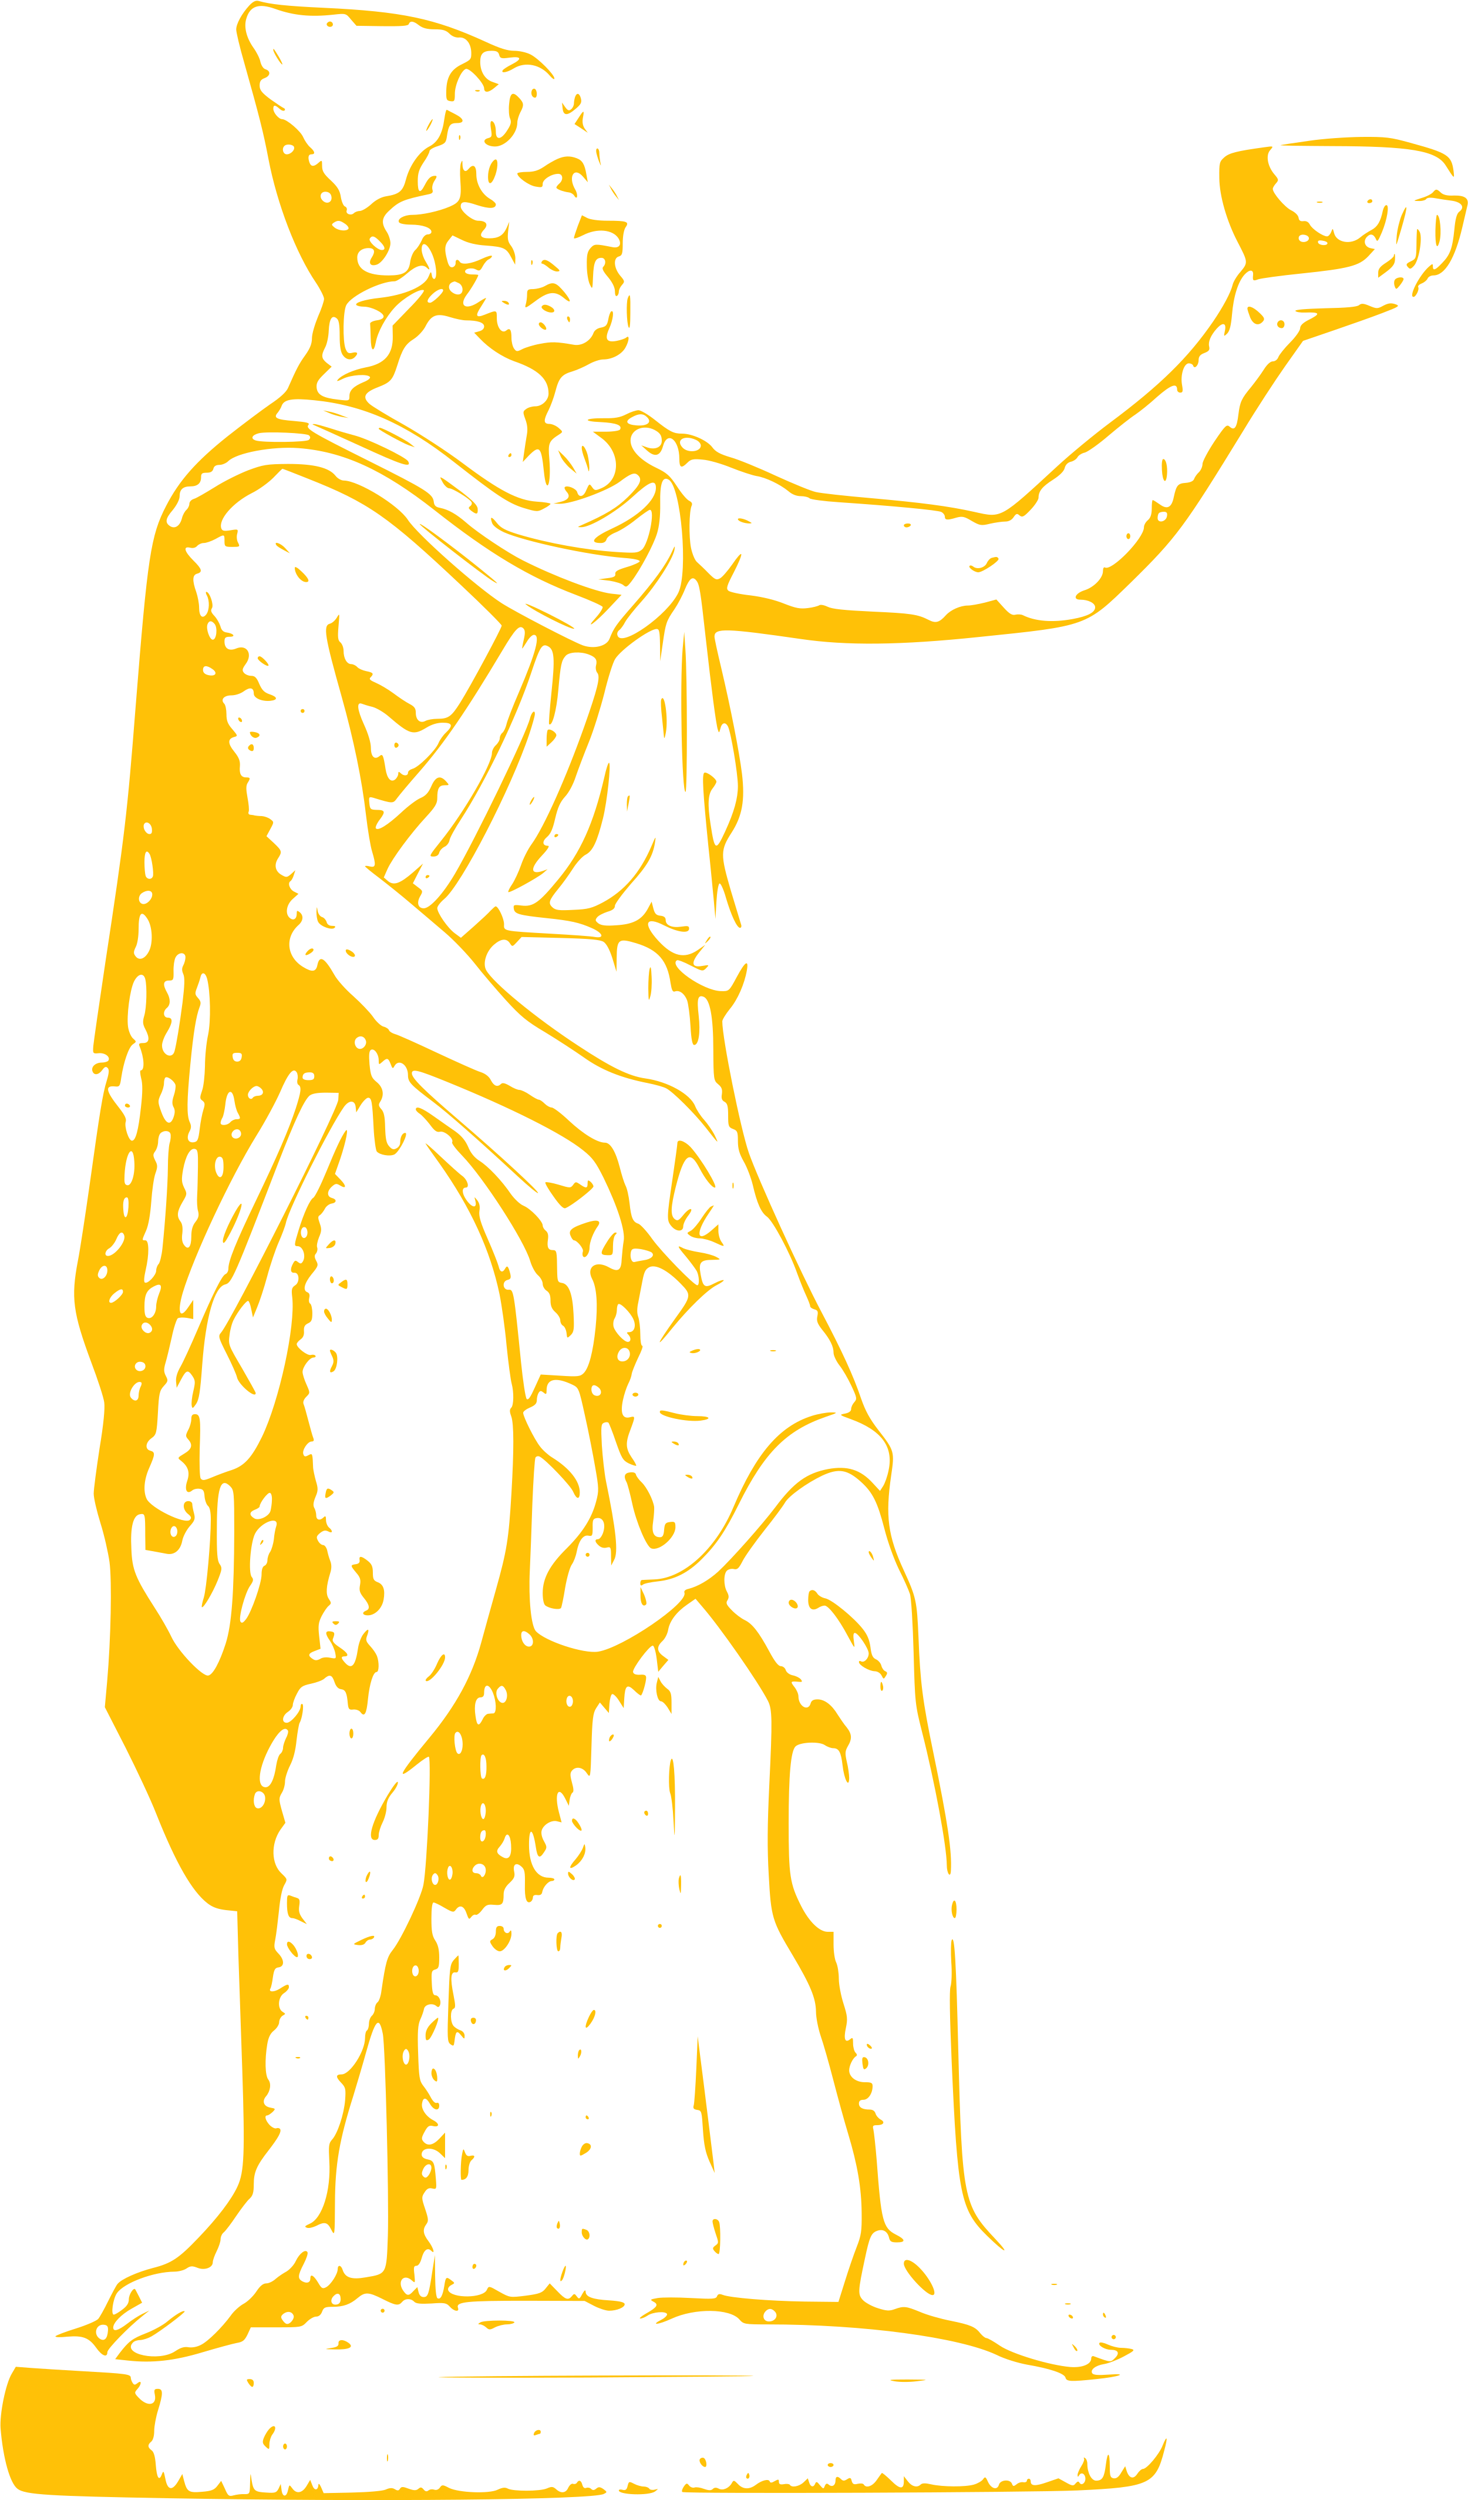 <?xml version="1.0" standalone="no"?>
<!DOCTYPE svg PUBLIC "-//W3C//DTD SVG 20010904//EN"
 "http://www.w3.org/TR/2001/REC-SVG-20010904/DTD/svg10.dtd">
<svg version="1.0" xmlns="http://www.w3.org/2000/svg"
 width="752pt" height="1280pt" viewBox="0 0 752 1280"
 preserveAspectRatio="xMidYMid meet">
<g transform="translate(0,1280) scale(0.1,-0.1)"
fill="#ffc107" stroke="none">
<path d="M1278 12773 c-39 -42 -68 -95 -68 -124 0 -14 18 -91 41 -170 78 -277
98 -355 124 -492 44 -230 141 -484 244 -635 22 -33 41 -71 41 -82 0 -12 -14
-53 -31 -91 -16 -39 -31 -88 -31 -110 0 -29 -10 -53 -34 -87 -31 -43 -44 -67
-89 -169 -9 -20 -40 -49 -90 -82 -42 -29 -141 -103 -221 -166 -160 -128 -246
-225 -313 -355 -79 -152 -95 -259 -156 -1025 -43 -549 -56 -661 -155 -1310
-32 -214 -60 -408 -62 -430 -3 -39 -2 -40 28 -37 32 3 61 -19 49 -38 -3 -5
-19 -10 -34 -10 -32 0 -56 -22 -47 -45 8 -22 32 -18 50 7 12 17 19 19 27 11 9
-9 8 -25 -4 -65 -21 -67 -36 -162 -87 -528 -23 -162 -50 -340 -61 -395 -36
-189 -26 -265 69 -521 33 -87 63 -179 66 -204 4 -31 -3 -109 -24 -235 -16
-105 -30 -209 -30 -232 0 -23 16 -91 35 -152 19 -60 39 -149 46 -198 13 -98 7
-393 -12 -610 l-12 -133 106 -207 c58 -115 129 -266 157 -338 101 -254 184
-399 264 -460 26 -20 53 -29 94 -34 l57 -6 6 -220 c4 -121 13 -387 20 -591 14
-429 10 -523 -24 -597 -31 -68 -103 -162 -200 -263 -101 -106 -139 -131 -233
-155 -81 -21 -162 -57 -182 -82 -7 -8 -28 -48 -48 -88 -20 -41 -43 -82 -51
-91 -9 -10 -60 -32 -114 -49 -55 -17 -102 -35 -105 -40 -2 -5 24 -6 60 -2 80
7 112 -5 149 -57 30 -42 57 -52 57 -22 0 17 109 129 180 185 l35 28 -35 -17
c-19 -9 -55 -32 -79 -51 -46 -35 -71 -42 -71 -19 0 24 41 67 95 97 l53 30 -16
32 c-9 18 -18 34 -19 36 -8 13 -33 -26 -33 -50 0 -20 -9 -35 -33 -53 -19 -15
-39 -26 -44 -26 -16 0 -4 81 16 110 37 53 187 109 294 110 21 0 49 7 62 16 21
14 30 14 56 4 36 -15 79 0 79 28 0 10 9 35 20 57 11 22 20 49 20 61 0 12 7 28
16 35 9 7 38 45 64 84 26 38 57 79 69 89 16 15 21 31 21 73 0 61 14 95 75 173
51 66 68 97 60 110 -3 5 -12 7 -19 4 -8 -3 -23 5 -35 17 -22 24 -28 49 -12 49
5 0 17 8 27 17 17 17 16 18 -12 23 -33 6 -43 33 -21 58 22 26 28 65 11 86 -16
22 -18 101 -5 180 6 36 16 56 35 71 14 11 26 30 26 42 0 12 8 27 17 33 17 10
17 10 1 20 -28 17 -24 76 7 96 14 9 25 23 25 30 0 19 -7 18 -46 -7 -32 -20
-61 -18 -48 2 3 6 9 31 12 57 6 39 11 48 30 50 30 5 29 39 -2 71 -22 23 -24
31 -16 71 5 25 13 91 19 147 6 64 16 113 27 132 17 30 17 30 -13 59 -54 49
-56 152 -7 224 l26 36 -18 62 c-16 58 -16 64 -1 90 10 15 17 42 17 59 0 18 12
55 26 83 17 33 28 77 33 128 5 43 12 83 16 90 13 22 23 90 14 96 -5 3 -9 -3
-9 -12 0 -26 -49 -84 -71 -84 -28 0 -24 36 6 56 14 9 25 25 25 35 0 10 9 36
21 58 18 35 26 41 72 51 28 6 58 17 67 25 28 25 41 21 53 -15 8 -24 19 -36 34
-38 23 -3 30 -18 35 -77 3 -25 7 -30 28 -27 14 1 30 -4 37 -14 20 -27 31 -8
38 68 8 78 27 138 44 138 13 0 14 50 2 82 -5 13 -20 35 -35 51 -21 23 -24 31
-15 54 13 36 5 39 -19 8 -12 -15 -24 -47 -28 -73 -13 -91 -33 -112 -67 -74
-21 23 -21 32 -2 32 26 0 16 19 -25 46 -29 19 -39 32 -35 43 12 30 10 36 -12
39 -28 4 -29 -11 -3 -48 11 -16 23 -43 27 -61 6 -32 6 -32 -26 -26 -19 4 -40
2 -51 -6 -15 -8 -25 -9 -37 -1 -27 17 -25 29 8 41 l31 12 -7 64 c-6 53 -4 70
13 104 11 21 27 45 36 52 14 12 14 15 0 36 -16 24 -13 64 8 133 7 22 7 42 0
60 -6 15 -13 39 -16 55 -4 15 -13 27 -21 27 -8 0 -20 10 -26 22 -10 18 -8 24
11 40 17 13 26 15 41 8 23 -13 26 2 4 20 -8 7 -15 24 -15 38 0 20 -3 23 -12
14 -19 -19 -38 -14 -38 9 0 11 -4 29 -10 39 -7 13 -5 29 6 56 14 32 14 44 2
83 -7 25 -13 55 -14 66 -3 76 -3 76 -24 65 -16 -9 -22 -8 -26 5 -8 20 22 65
42 65 11 0 14 5 9 18 -4 9 -15 49 -25 87 -10 39 -21 78 -25 87 -4 10 1 24 14
37 20 20 20 20 1 63 -11 24 -20 53 -20 64 0 26 36 74 56 74 8 0 13 4 10 9 -3
5 -14 7 -24 4 -18 -4 -72 37 -72 56 0 5 9 16 20 24 13 9 19 23 17 43 -1 21 4
31 21 39 18 8 22 18 22 52 0 23 -5 45 -11 49 -6 3 -8 16 -5 29 4 15 1 25 -9
29 -25 9 -17 45 21 92 34 41 36 47 24 69 -10 19 -10 28 -1 38 6 8 9 21 6 30
-4 8 1 32 9 52 14 32 14 44 4 72 -10 28 -10 36 1 42 7 5 18 19 25 32 6 13 22
25 34 27 27 4 29 22 2 29 -26 7 -26 35 1 59 17 15 23 16 41 5 32 -20 34 -3 3
29 l-29 30 27 77 c30 90 45 167 27 143 -21 -29 -49 -88 -99 -210 -28 -68 -58
-128 -66 -132 -17 -10 -48 -77 -75 -165 -24 -78 -24 -83 -5 -83 27 0 44 -51
26 -79 -8 -12 -12 -12 -25 -2 -12 10 -16 9 -25 -8 -16 -29 -13 -49 7 -47 26 2
29 -50 3 -65 -16 -11 -19 -20 -14 -60 17 -147 -66 -530 -155 -715 -53 -108
-90 -148 -155 -170 -29 -9 -74 -26 -100 -37 -41 -17 -50 -18 -59 -6 -5 8 -7
70 -5 152 6 155 3 177 -24 177 -14 0 -19 -7 -19 -25 0 -15 -7 -40 -16 -56 -14
-28 -14 -32 0 -48 25 -28 19 -50 -20 -73 -35 -21 -36 -22 -16 -37 36 -29 46
-59 31 -103 -15 -45 -2 -71 25 -49 8 7 25 11 38 9 19 -2 24 -10 26 -40 2 -20
10 -42 18 -48 9 -8 14 -32 14 -69 0 -107 -22 -356 -36 -400 -8 -25 -12 -46
-10 -49 8 -7 55 72 81 136 23 58 24 65 10 85 -12 17 -15 54 -14 182 0 208 19
265 68 216 20 -20 21 -32 21 -233 -1 -312 -13 -476 -44 -573 -31 -96 -65 -159
-89 -163 -30 -6 -154 123 -189 198 -17 36 -55 102 -85 148 -99 154 -116 195
-120 302 -6 113 9 173 45 178 25 4 26 2 26 -108 l1 -75 40 -7 c22 -4 54 -10
70 -13 39 -7 70 19 79 68 4 21 21 53 37 72 27 30 30 39 23 67 -5 18 -9 40 -9
48 0 8 -9 15 -20 15 -30 0 -32 -41 -3 -65 18 -14 20 -21 11 -31 -25 -25 -200
60 -222 108 -18 39 -13 99 14 159 30 68 31 80 5 87 -28 7 -25 42 6 64 25 18
27 26 33 130 5 99 9 114 30 137 22 24 23 28 11 51 -11 21 -12 34 -2 68 7 23
21 82 32 131 10 49 25 93 31 97 7 4 27 5 46 2 l33 -6 0 49 0 49 -26 -38 c-43
-64 -57 -26 -28 74 56 187 242 585 377 804 45 72 99 172 122 224 42 98 68 128
85 101 5 -8 7 -25 4 -36 -3 -12 -1 -25 5 -28 17 -11 13 -36 -14 -121 -37 -111
-93 -241 -206 -476 -101 -210 -139 -304 -139 -344 0 -13 -7 -25 -15 -28 -18
-8 -60 -91 -142 -282 -35 -82 -75 -169 -89 -193 -16 -28 -24 -54 -22 -75 l3
-32 23 43 c26 49 35 51 58 17 15 -23 15 -32 4 -79 -7 -28 -10 -61 -8 -72 3
-17 6 -16 23 9 15 23 21 63 31 200 18 243 62 397 117 411 34 8 46 34 272 621
85 219 133 322 161 346 13 10 39 15 84 15 l65 -1 -2 -35 c-2 -52 -546 -1130
-601 -1193 -15 -17 -13 -25 30 -110 26 -51 49 -104 52 -118 8 -38 96 -112 96
-81 0 4 -32 61 -70 127 -69 117 -71 121 -64 170 3 28 13 64 22 80 20 40 62 95
73 95 4 0 12 -19 16 -42 l9 -43 21 51 c12 28 36 100 52 160 16 60 43 139 59
175 16 36 33 81 37 100 16 74 223 487 297 592 26 36 56 36 60 0 l3 -28 23 38
c13 20 30 37 38 37 18 0 21 -21 28 -154 3 -60 11 -114 16 -121 15 -18 68 -27
91 -15 26 15 74 110 55 110 -15 0 -26 -21 -26 -50 0 -11 -8 -24 -19 -29 -14
-8 -23 -6 -37 10 -15 16 -19 39 -21 96 -1 56 -6 80 -20 95 -14 16 -15 23 -5
38 22 35 15 73 -18 100 -27 22 -31 33 -37 91 -4 49 -2 68 7 74 17 10 40 -21
40 -53 0 -24 1 -24 18 -9 25 23 31 21 43 -10 9 -25 12 -26 20 -10 22 38 69 6
69 -47 0 -36 13 -50 130 -138 73 -55 237 -199 434 -382 53 -49 99 -87 102 -84
7 7 -197 195 -406 374 -182 156 -240 214 -240 239 0 25 31 17 181 -44 327
-133 592 -266 696 -350 49 -39 65 -61 105 -141 72 -148 112 -272 103 -323 -4
-23 -8 -64 -10 -90 -2 -62 -18 -72 -66 -45 -66 37 -117 2 -86 -59 24 -45 30
-131 18 -250 -13 -126 -34 -206 -61 -233 -17 -17 -29 -19 -120 -13 l-100 6
-31 -68 c-22 -49 -33 -65 -41 -57 -6 6 -19 91 -29 189 -36 357 -38 373 -63
370 -30 -3 -36 42 -7 50 17 4 20 10 15 32 -10 39 -16 45 -26 27 -13 -24 -27
-20 -34 12 -4 15 -28 77 -55 138 -38 86 -47 118 -43 145 4 23 0 40 -11 54 -16
20 -16 20 -10 -2 11 -42 -18 -38 -48 7 -21 31 -22 60 -1 60 21 0 9 40 -18 60
-12 8 -62 53 -112 100 -49 47 -83 75 -75 64 7 -12 39 -57 70 -100 160 -226
261 -445 308 -670 11 -55 28 -172 36 -262 9 -89 21 -177 26 -195 12 -44 11
-111 -2 -124 -9 -9 -9 -20 0 -44 14 -39 14 -171 1 -394 -14 -237 -24 -296 -80
-495 -27 -96 -61 -218 -75 -270 -47 -171 -129 -322 -264 -485 -161 -194 -178
-230 -66 -139 31 25 59 43 62 40 14 -14 -9 -562 -28 -656 -12 -64 -113 -278
-157 -333 -29 -36 -37 -65 -58 -209 -3 -26 -12 -53 -20 -59 -8 -6 -14 -22 -14
-34 0 -12 -7 -28 -15 -35 -8 -7 -15 -25 -15 -41 0 -15 -5 -31 -10 -34 -6 -3
-10 -21 -10 -39 0 -68 -76 -186 -120 -186 -30 0 -31 -13 -4 -41 25 -26 26 -33
22 -91 -6 -73 -39 -172 -67 -202 -17 -19 -18 -32 -14 -111 9 -150 -36 -293
-101 -320 -24 -11 -28 -15 -14 -20 9 -4 30 1 47 9 44 23 59 20 78 -19 18 -34
18 -33 19 138 1 196 22 320 94 547 21 69 50 167 64 218 48 173 68 196 87 100
13 -64 32 -836 26 -1033 -7 -198 -5 -196 -113 -214 -73 -13 -106 -2 -119 39
-8 25 -25 26 -25 3 0 -25 -35 -80 -60 -93 -18 -9 -23 -6 -41 25 -22 36 -39 46
-39 21 0 -22 -17 -28 -40 -16 -26 14 -25 30 6 90 14 27 23 54 19 60 -10 17
-41 -6 -60 -46 -9 -20 -31 -43 -47 -53 -17 -9 -42 -26 -56 -38 -14 -13 -35
-23 -48 -23 -16 0 -32 -13 -51 -42 -16 -24 -45 -52 -66 -63 -20 -11 -50 -38
-65 -60 -44 -60 -116 -132 -153 -150 -19 -10 -44 -15 -63 -12 -22 4 -41 -2
-68 -20 -83 -56 -277 -16 -216 45 7 7 23 12 38 12 14 1 39 9 55 18 46 26 176
124 171 129 -7 7 -47 -17 -90 -53 -21 -18 -71 -45 -110 -60 -69 -27 -87 -41
-134 -102 l-22 -30 65 -7 c125 -14 239 -1 385 43 74 22 152 43 173 47 31 5 40
13 55 43 l17 37 130 0 c129 0 130 0 157 28 15 15 36 27 48 27 13 0 24 9 30 25
8 22 16 25 54 25 54 0 89 12 128 45 38 32 56 31 128 -5 67 -34 82 -36 100 -15
16 19 45 19 62 1 10 -10 32 -12 88 -9 67 5 77 3 94 -16 22 -25 51 -29 42 -6
-11 31 43 36 348 36 l301 -1 48 -25 c27 -14 62 -25 77 -25 40 0 80 17 80 33 0
10 -21 16 -79 20 -86 5 -121 18 -121 45 -1 11 -6 7 -17 -12 -14 -27 -17 -28
-28 -13 -11 15 -14 16 -25 2 -19 -23 -33 -19 -75 25 l-39 40 -21 -26 c-17 -22
-33 -28 -102 -37 -80 -10 -81 -10 -135 20 -54 31 -54 31 -64 10 -19 -44 -181
-45 -198 -2 -3 9 3 19 15 26 20 10 20 11 2 24 -27 21 -30 19 -37 -28 -8 -50
-20 -72 -35 -63 -7 5 -11 47 -12 114 l-1 107 -13 -81 c-18 -121 -23 -134 -45
-134 -13 0 -22 9 -26 26 l-6 25 -20 -20 c-24 -27 -34 -26 -54 4 -30 47 5 87
46 50 17 -15 17 -14 13 30 -5 37 -3 45 10 45 10 0 20 14 27 39 11 41 30 57 49
38 22 -22 11 16 -14 49 -28 37 -31 60 -11 87 12 16 11 27 -6 78 -19 56 -19 61
-3 85 12 19 22 24 39 20 22 -5 23 -4 19 47 -7 86 -10 95 -43 102 -20 4 -30 13
-30 25 0 37 60 40 95 5 l25 -24 0 66 0 65 -29 -31 c-32 -34 -61 -40 -82 -15
-11 13 -10 21 6 50 15 28 23 34 41 30 35 -9 38 11 4 29 -37 19 -63 57 -58 86
5 33 21 33 40 -1 19 -34 48 -40 48 -10 0 12 -5 17 -13 14 -8 -3 -20 9 -30 28
-9 18 -27 45 -39 60 -19 25 -22 42 -26 166 -4 111 -1 146 11 173 9 19 17 43
19 54 4 23 42 32 62 16 10 -9 15 -8 20 4 8 21 -6 50 -24 50 -11 0 -16 15 -18
63 -3 57 -1 64 18 69 17 5 20 13 20 62 0 39 -6 65 -20 86 -16 24 -20 47 -20
113 0 52 4 82 11 82 6 0 31 -12 56 -27 42 -24 47 -25 58 -10 20 28 42 20 55
-19 11 -31 13 -33 24 -18 7 9 17 14 23 11 5 -3 20 8 32 24 20 27 28 30 62 27
42 -4 49 3 49 54 0 20 9 39 30 58 24 23 29 33 24 58 -8 37 10 50 37 26 17 -15
19 -29 18 -91 -2 -73 8 -102 30 -89 6 4 11 14 11 22 0 10 8 14 22 12 16 -2 24
3 26 17 5 25 31 55 49 55 7 0 13 4 13 8 0 5 -13 9 -30 9 -62 0 -100 64 -100
168 0 95 20 88 35 -12 8 -54 19 -61 41 -27 17 25 17 28 0 59 -11 20 -15 41
-11 54 9 30 50 54 78 47 l24 -6 -14 53 c-24 93 -3 139 32 70 l19 -38 4 30 c2
16 9 33 14 37 8 4 7 20 -2 52 -10 37 -10 49 0 61 20 24 56 18 76 -13 19 -27
19 -27 24 138 4 141 8 170 24 195 l19 29 23 -27 23 -27 3 47 c2 25 8 48 14 50
6 2 22 -13 35 -34 l24 -38 3 50 c4 66 15 75 50 42 15 -15 31 -27 35 -27 7 0
27 67 27 91 0 13 -8 17 -32 15 -22 -1 -33 4 -35 14 -4 18 83 135 101 135 6 0
15 -28 20 -67 l8 -67 26 31 26 30 -27 20 c-33 24 -34 48 -3 77 13 12 26 38 29
58 8 44 42 90 97 128 l43 30 34 -40 c90 -103 285 -382 337 -483 22 -44 23 -96
7 -427 -10 -210 -11 -326 -3 -465 12 -218 17 -234 123 -411 91 -153 118 -219
119 -287 0 -30 11 -86 24 -125 14 -40 43 -142 65 -227 22 -85 56 -209 76 -275
48 -159 68 -278 69 -405 1 -92 -2 -114 -26 -175 -15 -38 -42 -117 -60 -175
l-33 -105 -175 2 c-182 3 -377 19 -417 34 -18 7 -25 5 -30 -7 -5 -14 -22 -15
-133 -9 -71 4 -147 4 -171 0 -39 -7 -41 -8 -21 -19 27 -14 19 -28 -38 -60 -25
-14 -38 -26 -30 -26 9 0 25 7 37 15 27 19 94 24 100 8 2 -6 -10 -19 -27 -28
-61 -31 -20 -28 50 4 119 55 299 53 348 -4 21 -24 27 -25 144 -25 493 0 981
-66 1173 -156 42 -21 108 -41 156 -50 118 -20 191 -45 197 -66 5 -21 26 -22
158 -8 119 12 169 31 63 23 -55 -4 -78 -2 -84 7 -11 18 17 40 61 47 21 3 67
21 101 39 51 27 58 33 40 38 -12 3 -36 6 -54 6 -18 0 -48 8 -68 17 -19 9 -38
13 -42 9 -12 -12 27 -36 58 -36 38 0 46 -18 20 -43 -22 -22 -21 -22 -108 10
-7 3 -13 -2 -13 -11 0 -30 -46 -49 -108 -44 -105 9 -298 67 -360 109 -32 22
-62 39 -69 39 -6 0 -20 11 -30 23 -27 35 -52 45 -155 66 -51 10 -121 30 -155
45 -71 29 -83 31 -130 14 -27 -10 -42 -9 -86 5 -29 9 -64 28 -77 42 -26 28
-25 46 10 209 24 114 33 134 63 145 29 11 53 -2 61 -34 5 -21 12 -25 41 -25
46 0 44 15 -6 40 -66 34 -75 70 -98 380 -6 74 -14 145 -17 158 -5 19 -2 22 19
22 33 0 43 16 18 29 -11 6 -23 20 -26 31 -4 13 -15 20 -30 20 -36 0 -55 10
-55 31 0 13 7 19 23 19 25 0 47 33 47 70 0 17 -7 20 -40 20 -45 0 -80 27 -80
61 0 23 18 61 34 71 8 5 7 11 -2 20 -6 6 -12 27 -12 46 0 30 -2 33 -15 22 -26
-21 -34 1 -22 57 10 47 8 62 -12 125 -13 41 -24 97 -24 128 0 30 -6 67 -13 82
-8 15 -14 56 -14 93 l0 65 -30 0 c-42 0 -95 51 -136 132 -58 115 -64 155 -64
423 0 251 11 370 35 394 22 22 120 27 150 7 13 -9 33 -16 43 -16 29 0 40 -19
48 -87 8 -72 33 -121 34 -66 0 17 -5 55 -12 83 -10 44 -9 55 5 80 23 38 21 63
-6 97 -13 15 -33 45 -46 65 -30 50 -67 78 -103 78 -21 0 -31 -6 -35 -19 -12
-46 -63 -17 -63 35 0 12 -9 33 -21 48 -21 27 -20 30 21 26 20 -2 22 0 12 13
-7 8 -25 17 -41 20 -18 4 -32 15 -36 27 -3 11 -15 20 -25 20 -13 0 -31 23 -59
75 -54 100 -87 142 -126 161 -17 8 -47 30 -66 50 -28 28 -32 38 -22 52 8 14 7
24 -3 43 -18 32 -18 94 1 109 8 7 24 10 35 7 17 -4 25 4 44 41 13 26 64 97
112 158 49 61 96 125 105 141 19 34 112 101 192 139 83 38 127 31 197 -32 60
-54 85 -104 120 -239 18 -71 49 -156 75 -210 25 -49 50 -106 56 -125 7 -19 15
-154 19 -300 7 -261 8 -267 44 -410 64 -251 126 -585 126 -679 0 -42 19 -69
21 -29 6 101 -16 247 -90 606 -55 265 -67 358 -76 592 -8 184 -12 203 -76 342
-81 176 -94 277 -64 483 18 122 17 128 -65 233 -45 58 -67 99 -89 162 -39 116
-98 244 -203 443 -106 200 -324 678 -372 815 -42 121 -136 585 -136 673 0 9
18 38 39 64 40 48 75 128 87 198 10 57 -9 45 -52 -35 -39 -73 -40 -73 -81 -72
-91 2 -272 129 -225 158 4 3 36 -9 70 -27 59 -30 62 -31 79 -14 17 18 17 18
-19 12 -54 -10 -60 14 -18 67 l33 41 -39 -27 c-68 -46 -128 -32 -201 47 -82
89 -67 129 30 79 69 -35 127 -43 127 -16 0 14 -7 15 -40 10 -47 -7 -80 6 -80
34 0 13 -8 20 -27 22 -21 2 -29 10 -36 37 l-9 35 -21 -39 c-31 -55 -75 -77
-161 -82 -52 -4 -76 -1 -91 10 -16 13 -17 17 -6 31 7 9 31 21 52 28 28 8 39
17 39 31 0 10 37 60 81 111 85 94 113 143 124 211 6 38 5 37 -18 -17 -58 -136
-139 -229 -249 -288 -55 -29 -75 -35 -151 -38 -73 -4 -91 -2 -107 13 -23 21
-18 36 30 95 21 25 54 71 74 102 20 32 50 65 67 73 36 19 58 66 88 186 21 85
42 277 31 284 -4 2 -15 -31 -24 -73 -56 -240 -122 -386 -237 -525 -98 -119
-128 -140 -187 -133 -40 5 -43 4 -40 -16 4 -27 25 -33 165 -48 126 -13 171
-23 236 -52 56 -25 65 -53 15 -45 -18 4 -121 11 -228 17 -245 14 -239 13 -238
48 1 27 -29 92 -43 92 -3 0 -14 -10 -25 -21 -10 -12 -49 -48 -86 -81 l-67 -59
-31 23 c-36 26 -90 104 -90 129 0 9 16 30 35 46 88 72 342 564 436 844 16 48
29 94 29 104 0 24 -17 9 -25 -22 -18 -78 -282 -622 -385 -797 -60 -102 -127
-176 -159 -176 -29 0 -38 27 -19 61 15 26 15 28 -11 47 l-26 20 26 51 26 50
-50 -44 c-67 -58 -99 -70 -129 -46 l-22 19 19 43 c25 55 119 182 196 265 48
52 59 70 59 98 0 50 9 66 38 66 24 0 25 0 7 20 -30 33 -54 25 -76 -26 -15 -34
-30 -49 -56 -60 -19 -8 -63 -41 -98 -74 -69 -64 -120 -96 -130 -80 -3 5 6 26
21 45 30 40 27 49 -19 49 -29 1 -32 4 -35 35 -3 31 -2 33 20 27 102 -31 101
-31 123 -1 11 15 62 76 113 134 126 144 242 313 425 620 66 111 88 134 108
114 9 -9 10 -24 2 -58 -6 -25 -9 -45 -8 -45 2 0 12 16 24 35 11 19 27 35 36
35 34 0 11 -89 -76 -292 -33 -76 -62 -151 -65 -168 -4 -16 -13 -35 -20 -41 -8
-6 -14 -19 -14 -29 0 -9 -9 -25 -20 -35 -11 -10 -20 -28 -20 -40 0 -57 -144
-305 -261 -450 -61 -76 -63 -80 -39 -80 16 0 27 7 30 20 3 11 15 24 27 30 12
5 24 21 26 35 3 14 29 61 58 105 126 194 286 526 360 750 45 135 56 153 87
136 32 -17 35 -64 17 -235 -9 -87 -15 -160 -12 -163 15 -15 38 68 47 174 12
133 16 151 38 176 17 19 75 23 119 6 34 -13 44 -27 36 -57 -3 -12 0 -29 7 -37
16 -20 2 -79 -67 -274 -93 -262 -206 -515 -270 -603 -19 -26 -43 -74 -54 -107
-12 -34 -32 -77 -45 -97 -14 -20 -23 -39 -20 -41 6 -6 146 71 178 97 l23 20
-25 -9 c-64 -21 -65 14 -4 79 31 33 41 50 31 50 -29 0 -31 23 -5 45 19 16 30
42 42 95 13 55 25 83 50 111 20 21 43 64 56 105 13 38 43 117 67 176 24 59 59
172 79 250 19 79 44 157 55 174 29 48 176 154 213 154 13 0 16 -13 17 -82 l1
-83 13 90 c15 105 18 115 60 176 17 25 42 72 54 103 23 55 39 68 58 44 16 -20
21 -49 48 -293 30 -268 53 -442 62 -470 6 -19 7 -18 13 4 7 32 26 37 39 12 15
-28 51 -242 51 -305 0 -63 -19 -132 -65 -232 -48 -104 -54 -101 -75 36 -16
102 -13 154 10 183 11 14 20 30 20 35 0 16 -51 53 -62 46 -13 -8 -7 -98 20
-369 12 -110 24 -240 29 -290 l8 -90 5 89 c3 51 10 91 16 93 6 2 21 -31 33
-74 26 -88 56 -153 72 -153 6 0 9 8 5 18 -3 9 -26 87 -52 172 -54 185 -54 208
4 298 54 84 69 165 53 300 -14 113 -58 338 -106 541 -19 79 -35 152 -35 162 0
45 58 43 440 -12 237 -35 513 -32 915 10 556 57 547 54 779 280 233 229 272
282 575 776 67 111 164 259 214 330 l92 130 155 53 c85 29 198 69 250 89 89
34 93 37 67 46 -22 7 -36 5 -61 -8 -29 -16 -34 -16 -70 -1 -31 13 -42 14 -54
4 -10 -9 -65 -14 -174 -16 -100 -3 -156 -7 -152 -14 3 -5 25 -9 48 -8 80 3 84
-6 15 -40 -26 -14 -39 -27 -39 -41 0 -11 -23 -44 -51 -72 -28 -28 -55 -62 -60
-74 -5 -14 -17 -23 -29 -23 -12 0 -29 -15 -46 -42 -15 -24 -44 -63 -64 -88
-50 -60 -58 -77 -66 -141 -8 -68 -20 -85 -44 -64 -16 14 -22 9 -79 -75 -33
-50 -61 -102 -61 -115 0 -13 -8 -32 -18 -42 -11 -10 -22 -26 -25 -35 -4 -11
-19 -18 -43 -20 -40 -3 -48 -12 -61 -72 -11 -55 -34 -66 -72 -38 -17 12 -33
22 -36 22 -3 0 -5 -19 -5 -43 0 -30 -6 -48 -20 -60 -11 -9 -20 -25 -20 -36 0
-57 -166 -227 -200 -206 -6 3 -10 -5 -10 -19 0 -35 -46 -83 -95 -98 -47 -15
-62 -48 -21 -48 42 0 76 -18 76 -39 0 -26 -38 -46 -115 -60 -103 -19 -192 -12
-256 20 -9 4 -26 5 -38 2 -16 -4 -31 5 -59 36 l-38 42 -59 -16 c-33 -8 -72
-15 -87 -15 -38 0 -88 -22 -113 -50 -33 -37 -52 -42 -87 -24 -57 29 -90 34
-290 43 -146 7 -205 13 -229 25 -19 9 -37 12 -43 7 -6 -4 -32 -11 -58 -14 -39
-5 -61 -1 -122 23 -47 19 -109 34 -172 42 -55 6 -105 17 -113 24 -12 11 -8 25
28 94 23 45 41 86 38 93 -2 6 -22 -17 -45 -51 -24 -34 -52 -67 -64 -73 -18
-10 -26 -6 -59 27 -21 22 -47 46 -58 56 -11 9 -24 40 -31 72 -12 58 -10 189 3
217 5 11 1 18 -12 25 -12 5 -40 38 -63 74 -37 56 -52 69 -108 96 -81 39 -130
91 -130 139 0 55 65 84 123 54 28 -15 37 -28 37 -56 0 -32 -33 -47 -73 -34
l-32 11 29 -26 c40 -36 68 -29 82 21 22 82 84 35 84 -64 0 -46 10 -51 41 -20
18 18 30 21 78 16 31 -2 97 -21 146 -41 50 -20 108 -39 130 -43 47 -7 120 -42
163 -77 19 -17 42 -26 64 -26 19 0 39 -5 45 -11 6 -6 73 -15 149 -20 280 -19
509 -41 526 -50 10 -5 18 -16 18 -24 0 -18 13 -19 59 -5 30 8 41 6 79 -17 42
-24 49 -25 94 -14 27 6 62 11 78 11 17 0 33 8 42 22 13 19 18 21 31 9 14 -11
22 -7 57 30 22 23 40 51 40 61 0 33 19 57 74 92 34 22 56 43 60 60 4 16 15 28
31 32 14 3 30 14 35 24 5 9 22 20 37 23 15 4 71 43 123 88 52 44 113 92 135
106 22 15 73 55 112 91 71 62 103 74 103 37 0 -8 7 -15 16 -15 13 0 15 7 9 40
-9 51 10 110 35 110 10 0 20 -5 22 -12 7 -20 28 2 28 28 0 19 8 29 30 37 23 9
28 16 24 33 -6 24 8 57 39 92 31 34 50 29 42 -10 -7 -32 -6 -32 11 -16 13 13
20 40 25 97 8 96 32 170 65 206 25 27 46 26 43 -3 -3 -29 0 -32 26 -22 14 5
114 19 223 30 240 25 294 39 341 88 l34 37 -24 5 c-27 7 -36 34 -19 55 18 21
35 18 47 -6 8 -20 11 -17 32 32 27 65 39 139 23 139 -7 0 -14 -12 -18 -27 -12
-58 -28 -84 -58 -100 -17 -9 -44 -26 -59 -39 -47 -39 -121 -26 -133 23 -7 26
-7 26 -15 5 -5 -12 -14 -22 -21 -22 -21 0 -76 37 -88 60 -7 14 -19 20 -33 18
-16 -2 -23 3 -25 18 -2 12 -17 27 -37 37 -33 16 -95 88 -95 110 0 6 7 18 16
28 15 17 15 20 -9 48 -34 41 -44 97 -20 123 18 21 18 21 -32 14 -138 -19 -178
-29 -203 -51 -25 -22 -27 -28 -26 -107 1 -91 38 -220 94 -327 53 -102 54 -105
15 -152 -20 -22 -38 -53 -41 -68 -10 -40 -48 -111 -99 -186 -127 -185 -271
-327 -529 -519 -83 -62 -204 -162 -269 -222 -294 -271 -285 -266 -424 -235
-134 30 -275 48 -533 71 -129 11 -255 25 -280 31 -25 5 -117 43 -205 83 -88
41 -193 84 -233 95 -54 16 -77 29 -93 51 -26 35 -104 70 -154 70 -44 0 -63 9
-141 71 -34 27 -72 49 -83 49 -12 0 -40 -9 -63 -21 -31 -16 -59 -21 -112 -20
-103 1 -117 -16 -18 -20 79 -4 111 -16 98 -38 -4 -6 -36 -11 -73 -11 l-66 0
42 -31 c102 -73 102 -217 0 -259 -28 -12 -33 -12 -45 5 -15 21 -15 21 -32 -17
-13 -32 -37 -37 -45 -8 -5 19 -52 38 -64 26 -3 -3 1 -14 10 -24 21 -23 9 -42
-34 -52 l-34 -8 31 -1 c60 -2 247 67 309 113 54 41 75 49 91 35 27 -22 14 -51
-49 -113 -57 -56 -114 -90 -237 -144 -23 -10 -23 -11 -4 -11 45 -2 180 78 263
154 87 80 121 94 121 48 0 -63 -89 -146 -223 -208 -98 -45 -122 -75 -59 -75
15 0 26 7 29 19 3 11 23 26 46 35 23 9 70 38 104 66 34 27 67 50 72 50 29 0
-7 -176 -41 -204 -21 -17 -34 -18 -128 -12 -159 10 -353 45 -507 91 -64 20
-87 32 -107 57 -28 36 -38 36 -25 0 5 -14 29 -32 61 -47 103 -46 433 -117 611
-131 56 -4 86 -11 84 -18 -2 -5 -31 -19 -66 -29 -47 -14 -61 -22 -59 -35 2
-13 -7 -18 -42 -22 l-45 -6 58 -7 c31 -5 63 -15 71 -23 13 -12 18 -10 41 20
45 59 114 188 131 246 11 36 17 87 16 151 -2 106 12 143 44 123 63 -38 100
-472 49 -578 -55 -115 -289 -280 -311 -221 -5 11 -1 22 8 29 8 6 22 25 30 41
9 17 47 65 85 107 75 84 159 215 168 263 4 25 2 23 -14 -12 -31 -67 -91 -149
-194 -267 -91 -104 -102 -119 -125 -177 -15 -37 -79 -53 -136 -33 -53 19 -344
170 -416 216 -130 84 -431 351 -480 426 -49 76 -253 201 -329 202 -13 0 -32
11 -42 24 -33 42 -109 61 -244 61 -110 -1 -127 -4 -205 -33 -46 -18 -123 -56
-170 -86 -47 -29 -95 -57 -107 -60 -13 -4 -23 -15 -23 -25 0 -10 -7 -24 -15
-31 -8 -7 -19 -26 -23 -43 -10 -39 -35 -56 -60 -41 -28 18 -25 39 13 83 21 26
35 54 35 70 0 35 17 51 55 51 37 0 55 16 55 47 0 19 5 23 29 23 20 0 30 6 34
20 3 14 14 20 31 20 14 0 35 9 45 19 43 43 227 77 360 67 228 -17 434 -111
696 -317 283 -223 485 -343 724 -434 74 -28 136 -56 138 -62 2 -6 -13 -31 -34
-54 -63 -70 -3 -27 67 48 l64 68 -54 6 c-81 10 -289 88 -453 171 -74 37 -228
139 -287 191 -52 45 -92 68 -135 77 -23 4 -31 12 -33 32 -5 40 -42 63 -332
208 -297 148 -326 166 -310 185 8 10 -7 14 -75 20 -90 7 -106 16 -82 43 7 9
17 25 20 35 12 32 54 40 167 28 251 -25 469 -121 718 -318 213 -167 276 -209
353 -233 70 -21 73 -21 106 -3 18 9 33 20 33 24 0 3 -32 9 -71 11 -97 7 -192
57 -379 197 -80 60 -214 147 -300 196 -85 47 -165 96 -178 108 -37 34 -25 58
42 84 67 26 77 37 101 112 26 84 42 109 85 136 22 14 49 43 60 65 29 57 57 68
124 47 29 -9 66 -17 83 -17 59 0 93 -11 93 -31 0 -12 -10 -21 -26 -25 l-25 -7
28 -29 c48 -51 116 -95 176 -117 125 -43 177 -92 177 -166 0 -33 -33 -65 -68
-65 -16 0 -37 -6 -47 -14 -17 -12 -17 -16 -4 -52 10 -26 13 -52 8 -79 -4 -22
-10 -62 -14 -90 l-7 -50 31 33 c55 55 64 45 77 -81 13 -129 39 -70 28 63 -7
82 -3 92 52 127 18 12 18 13 -5 33 -13 11 -34 20 -47 20 -30 0 -31 18 -4 70
11 22 27 65 35 96 18 70 33 87 88 103 23 7 61 24 84 37 23 13 56 24 73 24 45
0 93 25 113 59 20 35 23 69 5 53 -7 -6 -29 -13 -49 -17 -52 -10 -63 9 -38 64
20 44 26 96 10 87 -5 -3 -12 -22 -15 -41 -6 -30 -12 -37 -37 -42 -19 -3 -34
-14 -39 -28 -15 -40 -60 -67 -100 -60 -91 16 -116 16 -173 5 -34 -6 -75 -19
-91 -27 -27 -14 -31 -14 -43 3 -7 10 -13 34 -13 54 0 43 -8 54 -27 38 -22 -18
-48 15 -48 63 0 43 1 43 -62 18 -45 -18 -50 -6 -19 41 14 22 26 42 26 44 0 3
-16 -6 -36 -19 -67 -46 -107 -22 -62 38 22 28 58 90 58 99 0 2 -14 3 -32 3
-17 0 -33 5 -35 12 -6 17 33 26 56 13 17 -9 22 -6 35 19 9 16 22 31 31 34 8 4
15 11 15 16 0 6 -24 -1 -52 -14 -55 -26 -102 -32 -113 -15 -10 16 -23 12 -21
-7 0 -10 -7 -19 -16 -21 -12 -2 -20 7 -27 35 -15 54 -14 78 8 104 l19 24 48
-23 c32 -16 74 -26 124 -29 91 -7 104 -13 129 -61 l20 -37 1 33 c0 18 -9 45
-21 62 -18 23 -20 37 -16 77 l6 48 -14 -32 c-18 -39 -42 -53 -89 -53 -44 0
-54 15 -27 44 25 27 12 46 -30 46 -30 0 -89 49 -89 73 0 27 19 29 84 7 62 -20
96 -19 96 4 0 6 -14 19 -30 28 -41 24 -70 75 -70 126 0 44 -16 56 -40 27 -16
-20 -30 -10 -31 23 0 24 -1 24 -8 7 -4 -11 -6 -50 -3 -87 7 -97 0 -112 -55
-136 -57 -24 -140 -42 -192 -42 -41 0 -78 -21 -67 -38 4 -7 31 -12 61 -12 60
0 105 -16 105 -37 0 -7 -8 -13 -19 -13 -11 0 -24 -12 -31 -31 -8 -17 -22 -40
-34 -50 -11 -11 -22 -38 -25 -61 -7 -52 -33 -68 -111 -68 -107 0 -160 30 -160
92 0 29 23 48 59 48 29 0 35 -17 16 -47 -20 -30 -8 -48 24 -38 30 9 71 74 71
110 0 16 -9 44 -20 60 -28 43 -25 71 13 106 51 48 72 57 200 84 22 4 27 10 22
25 -3 11 1 30 11 45 13 20 13 25 3 25 -22 0 -35 -12 -53 -47 -24 -47 -36 -41
-36 20 0 41 7 61 30 96 17 24 30 50 30 57 0 7 19 19 43 26 38 13 42 18 47 54
8 53 16 64 51 64 41 0 37 22 -8 45 -21 11 -41 21 -44 23 -4 1 -9 -20 -13 -48
-10 -75 -34 -119 -79 -141 -49 -26 -98 -95 -117 -166 -16 -62 -34 -77 -103
-88 -24 -4 -53 -19 -76 -41 -21 -19 -47 -34 -58 -34 -10 0 -24 -5 -30 -11 -15
-15 -44 -4 -37 14 3 8 -1 17 -9 20 -8 3 -17 25 -21 48 -5 34 -17 53 -51 85
-36 33 -45 48 -45 74 0 31 -1 32 -18 17 -23 -21 -38 -21 -46 -1 -10 27 -7 44
9 44 21 0 19 14 -6 36 -12 10 -28 34 -36 52 -13 31 -84 92 -108 92 -17 0 -45
33 -45 53 0 21 9 21 32 0 10 -9 21 -13 26 -8 4 4 1 10 -5 12 -7 3 -37 23 -68
45 -44 33 -55 47 -55 70 0 21 6 31 25 38 30 11 33 36 6 45 -12 3 -22 19 -27
38 -3 18 -20 51 -36 73 -35 50 -49 104 -37 146 19 68 64 83 150 52 93 -33 179
-42 297 -29 63 7 64 7 90 -25 l28 -32 131 -2 c100 -1 134 1 137 11 7 18 24 16
53 -7 19 -14 41 -20 79 -20 42 0 59 -5 76 -22 14 -14 32 -21 48 -20 35 4 62
-28 64 -75 1 -36 -2 -39 -46 -61 -57 -27 -80 -65 -82 -136 -1 -46 1 -51 22
-54 20 -3 22 1 22 38 0 45 32 118 56 127 19 7 93 -72 94 -99 0 -24 22 -23 51
1 l24 20 -33 12 c-38 13 -62 53 -62 102 0 42 15 57 58 57 26 0 35 -5 39 -21 5
-18 11 -20 54 -14 61 8 65 -7 10 -35 -22 -11 -42 -24 -46 -30 -10 -17 23 -11
57 10 59 36 137 20 185 -38 13 -15 23 -21 23 -14 0 20 -81 102 -122 123 -21
11 -58 19 -84 19 -34 0 -73 12 -146 46 -263 120 -428 155 -828 174 -194 9
-275 18 -335 35 -14 4 -28 -2 -47 -22z m227 -723 c9 -15 -14 -40 -36 -40 -19
0 -27 29 -12 43 10 11 41 8 48 -3z m193 -258 c4 -28 -24 -40 -45 -19 -21 21
-9 49 19 45 15 -2 24 -11 26 -26z m70 -138 c12 -8 20 -20 17 -25 -9 -14 -49
-11 -71 6 -16 13 -17 16 -4 25 21 14 32 12 58 -6z m4937 -74 c0 -18 -33 -26
-47 -12 -6 6 -7 15 -3 22 10 16 50 8 50 -10z m-4760 -15 c28 -27 32 -45 11
-45 -23 0 -70 45 -62 58 11 18 24 15 51 -13z m4855 -10 c0 -15 -43 -12 -48 3
-3 10 4 13 22 10 15 -2 26 -7 26 -13z m-4588 -52 c23 -50 30 -126 13 -131 -5
-1 -12 7 -13 20 -4 20 -5 20 -17 -9 -21 -50 -124 -94 -250 -108 -75 -8 -127
-24 -120 -36 4 -5 21 -9 38 -9 40 0 102 -30 102 -50 0 -10 -13 -17 -35 -20
-20 -3 -35 -11 -34 -17 1 -7 2 -40 3 -73 1 -67 15 -79 26 -23 10 54 50 128 98
180 43 47 130 98 148 87 6 -3 -27 -45 -75 -93 l-85 -88 1 -54 c2 -93 -41 -142
-139 -160 -61 -12 -121 -38 -142 -62 -9 -11 -2 -10 26 4 40 20 127 26 138 9 4
-6 -11 -18 -32 -26 -52 -22 -73 -42 -73 -72 0 -24 -1 -25 -57 -18 -80 9 -107
25 -111 61 -2 24 5 38 37 69 l40 39 -25 19 c-28 23 -30 38 -8 80 9 17 17 55
18 85 3 61 17 83 41 63 11 -9 15 -32 15 -89 0 -53 5 -83 16 -99 17 -24 43 -29
62 -10 19 19 14 29 -13 22 -20 -5 -26 -1 -35 21 -15 40 -13 191 4 223 25 48
175 122 248 122 9 0 38 18 63 40 47 41 81 50 103 28 18 -18 14 -2 -8 34 -11
18 -20 45 -20 61 0 44 28 33 52 -20z m139 -153 c22 -12 25 -48 5 -56 -21 -8
-56 14 -56 36 0 15 9 24 28 29 2 1 12 -4 23 -9z m-81 -37 c0 -13 -53 -63 -67
-63 -21 0 -15 19 13 45 26 24 54 33 54 18z m1045 -649 c26 -26 1 -46 -53 -42
-54 4 -64 21 -25 42 36 20 58 20 78 0z m-1732 -93 c8 -8 8 -14 -1 -23 -12 -12
-234 -15 -272 -3 -28 9 -20 28 16 37 42 10 245 1 257 -11z m1982 -23 c14 -6
25 -19 25 -29 0 -33 -67 -40 -94 -10 -36 39 10 66 69 39z m-1989 -198 c311
-123 410 -192 787 -547 114 -107 207 -200 207 -206 0 -13 -160 -311 -213 -395
-45 -71 -60 -82 -117 -82 -23 0 -50 -5 -61 -11 -27 -14 -49 5 -49 42 0 22 -7
32 -32 45 -18 9 -55 34 -83 55 -27 20 -68 44 -89 53 -30 13 -37 19 -28 28 19
19 14 25 -22 32 -19 4 -39 13 -46 21 -7 8 -21 15 -31 15 -22 0 -39 29 -39 68
0 16 -7 35 -16 43 -13 10 -15 26 -10 83 6 67 6 69 -8 45 -9 -15 -24 -29 -36
-32 -36 -9 -27 -65 61 -377 60 -214 103 -420 124 -604 9 -77 23 -160 31 -185
21 -70 19 -84 -11 -77 -14 4 -25 4 -25 1 0 -3 33 -30 73 -60 39 -30 113 -89
162 -131 50 -42 127 -108 173 -147 46 -39 115 -111 154 -160 39 -50 111 -134
160 -188 75 -82 106 -108 201 -164 61 -37 150 -95 197 -128 91 -65 191 -105
328 -132 40 -8 83 -20 95 -27 35 -18 144 -127 200 -198 69 -88 72 -92 48 -42
-12 24 -37 60 -55 80 -18 20 -38 51 -45 69 -25 62 -140 126 -256 142 -83 12
-174 56 -344 168 -217 142 -436 322 -471 387 -18 35 1 96 41 130 36 31 64 33
81 7 12 -19 13 -19 36 6 l24 26 199 -5 c153 -4 204 -9 221 -20 15 -10 31 -40
45 -84 l21 -69 1 71 c1 96 10 102 100 75 112 -34 160 -89 176 -204 6 -36 11
-47 22 -43 23 9 50 -11 63 -46 6 -18 14 -77 17 -130 4 -71 10 -98 19 -98 23 0
33 63 23 151 -10 85 -4 107 25 96 33 -13 50 -104 50 -270 1 -154 2 -159 25
-178 18 -15 22 -26 19 -50 -4 -22 0 -33 14 -40 14 -8 18 -22 18 -70 0 -54 2
-60 25 -69 22 -8 25 -15 25 -61 0 -40 7 -65 30 -106 17 -29 37 -83 46 -119 22
-95 43 -142 73 -163 31 -23 117 -183 155 -291 15 -41 36 -93 47 -116 10 -22
19 -45 19 -51 0 -6 10 -13 21 -16 18 -5 21 -11 16 -36 -5 -23 0 -37 24 -68 42
-51 59 -87 59 -119 0 -14 14 -43 30 -64 17 -21 44 -68 61 -104 29 -62 30 -68
15 -85 -9 -10 -16 -25 -16 -35 0 -11 -11 -19 -31 -23 -31 -6 -30 -7 28 -28
158 -57 221 -141 195 -262 -6 -31 -19 -67 -28 -81 l-16 -25 -37 40 c-63 69
-130 90 -229 72 -109 -21 -175 -68 -270 -195 -68 -90 -225 -267 -294 -331 -48
-43 -103 -75 -150 -87 -18 -4 -25 -11 -22 -20 20 -53 -318 -283 -443 -302 -75
-11 -271 54 -318 105 -24 27 -38 163 -31 309 3 64 9 218 13 342 5 124 12 231
16 238 5 7 14 9 23 4 34 -19 158 -149 170 -179 18 -41 34 -42 34 -3 0 57 -52
123 -141 178 -20 12 -49 38 -63 57 -29 37 -86 152 -86 172 0 7 16 19 35 27 26
11 35 21 35 38 0 13 4 29 9 37 8 12 12 12 25 2 14 -12 16 -10 16 12 0 58 47
68 130 29 35 -17 35 -17 67 -162 18 -80 41 -198 52 -262 19 -107 19 -121 5
-174 -22 -85 -68 -158 -151 -241 -87 -86 -123 -153 -123 -229 0 -31 5 -56 13
-63 20 -16 73 -25 81 -13 3 5 13 52 21 103 9 52 24 105 34 119 10 14 21 43 25
65 11 57 33 88 60 83 20 -4 22 -1 22 41 -1 40 2 46 21 49 32 5 47 -29 33 -73
-6 -19 -18 -35 -26 -35 -19 0 -18 -14 4 -33 11 -10 26 -14 40 -10 20 5 22 2
22 -43 l1 -49 15 29 c22 39 10 152 -42 404 -8 41 -17 123 -21 183 -5 96 -4
109 11 115 9 4 20 4 23 0 3 -3 21 -47 38 -98 29 -83 36 -95 66 -110 19 -9 36
-14 38 -12 2 2 -8 21 -23 42 -31 46 -33 75 -6 144 25 67 25 70 -4 62 -37 -9
-49 21 -35 88 6 29 19 67 27 83 9 17 17 40 18 51 2 12 17 49 33 83 17 34 27
61 21 61 -6 0 -10 26 -10 59 0 33 -5 72 -10 87 -7 19 -8 43 0 78 5 28 15 77
21 109 9 47 16 60 36 70 33 15 92 -16 158 -83 58 -59 58 -64 -26 -180 -100
-140 -107 -164 -13 -47 81 99 178 194 226 218 22 11 38 23 35 25 -3 3 -24 -4
-47 -16 -50 -26 -59 -20 -71 46 -11 60 -1 74 60 74 45 1 46 1 20 15 -14 8 -53
19 -87 24 -33 5 -70 15 -81 20 -35 19 -33 12 12 -41 24 -29 49 -63 56 -75 13
-25 15 -73 3 -73 -17 0 -182 169 -231 237 -28 40 -61 75 -71 78 -28 9 -37 30
-45 105 -4 36 -13 77 -21 91 -7 14 -20 56 -29 92 -21 82 -48 127 -76 127 -39
0 -111 44 -185 113 -39 37 -79 67 -88 67 -9 0 -25 9 -36 20 -11 11 -24 20 -30
20 -5 0 -26 11 -46 25 -20 14 -44 25 -53 25 -9 0 -31 9 -50 21 -24 14 -37 17
-44 10 -18 -18 -36 -12 -52 18 -9 19 -28 34 -52 42 -21 6 -123 52 -226 100
-104 49 -200 92 -214 95 -13 4 -27 12 -30 19 -2 7 -15 16 -28 19 -13 3 -38 26
-54 50 -16 23 -62 71 -101 106 -39 34 -83 83 -97 109 -50 88 -76 103 -87 51
-7 -36 -27 -39 -74 -10 -83 51 -94 150 -23 214 25 22 27 49 6 66 -13 10 -15 9
-15 -8 0 -27 -17 -37 -35 -22 -26 21 -18 69 15 98 l29 26 -22 11 c-23 11 -35
44 -19 54 5 3 13 17 17 31 l8 25 -22 -20 c-21 -18 -25 -18 -49 -4 -32 18 -39
51 -18 84 22 34 21 39 -21 79 l-38 35 20 37 c19 35 19 36 0 50 -10 8 -30 15
-44 16 -14 0 -30 2 -36 3 -5 2 -16 3 -24 4 -7 1 -11 7 -7 16 3 8 0 40 -6 71
-8 43 -8 61 0 75 16 25 15 29 -7 29 -26 0 -36 18 -32 58 2 26 -5 44 -29 74
-34 42 -34 66 0 75 19 5 18 7 -10 40 -23 26 -30 43 -30 76 0 24 -5 48 -11 54
-21 21 -2 43 36 43 21 0 48 9 64 21 32 23 51 19 51 -12 0 -23 41 -41 84 -37
41 4 39 20 -4 34 -26 9 -38 21 -52 53 -13 32 -23 41 -41 41 -14 0 -30 7 -37
15 -11 13 -9 21 9 46 37 50 6 102 -49 79 -36 -15 -60 -1 -60 36 0 19 5 24 27
24 32 0 20 17 -16 22 -17 2 -27 12 -32 32 -5 16 -18 39 -31 53 -17 18 -20 28
-12 40 10 17 -12 82 -29 83 -4 0 -3 -9 3 -19 14 -27 13 -74 -3 -96 -20 -26
-37 -10 -37 34 0 21 -7 58 -15 81 -21 59 -19 87 5 93 29 8 25 24 -20 68 -46
46 -53 74 -16 65 15 -4 28 0 36 9 7 8 22 15 34 15 12 0 38 9 59 20 47 26 47
26 47 -10 0 -28 2 -30 40 -30 38 0 40 1 30 21 -7 11 -9 32 -5 46 6 24 5 25
-35 18 -32 -5 -41 -3 -46 9 -17 45 57 131 155 181 37 18 86 54 111 79 24 25
45 46 47 46 2 0 59 -22 129 -50z m4402 -192 c-4 -30 -48 -39 -48 -10 0 10 3
22 7 25 3 4 15 7 25 7 14 0 19 -6 16 -22z m-4879 -552 c17 -20 10 -81 -9 -81
-16 0 -36 56 -27 79 8 20 21 20 36 2z m-10 -232 c28 -20 14 -39 -23 -30 -17 4
-26 13 -26 26 0 24 18 26 49 4z m819 -193 c22 -6 59 -28 83 -49 108 -93 126
-98 194 -57 26 16 55 25 83 25 50 0 54 -15 16 -51 -14 -13 -31 -37 -38 -54
-16 -38 -103 -124 -133 -131 -13 -4 -23 -12 -23 -20 0 -17 -22 -18 -38 -2 -9
9 -12 8 -12 -4 0 -8 -7 -21 -15 -28 -22 -18 -42 3 -50 53 -11 71 -15 80 -31
66 -25 -21 -44 -3 -44 42 0 26 -13 71 -36 121 -35 77 -38 116 -10 105 8 -3 32
-11 54 -16z m-1130 -624 c2 -19 -1 -27 -12 -27 -18 0 -35 29 -29 48 9 23 38 8
41 -21z m-12 -129 c11 -17 23 -100 17 -115 -7 -18 -30 -16 -37 3 -3 9 -6 40
-6 70 0 52 10 68 26 42z m14 -207 c0 -25 -28 -53 -49 -49 -23 5 -26 39 -5 55
27 19 54 16 54 -6z m-25 -125 c26 -39 30 -124 8 -166 -20 -40 -51 -50 -69 -25
-11 14 -10 23 1 46 9 16 15 55 15 92 0 83 15 100 45 53z m195 -197 c0 -11 -5
-30 -11 -41 -8 -15 -8 -27 0 -45 8 -18 7 -55 -4 -146 -15 -115 -31 -212 -41
-249 -12 -43 -64 -19 -64 30 0 15 11 45 25 67 30 49 32 75 5 75 -24 0 -27 32
-5 50 19 16 19 47 0 80 -22 39 -19 60 10 60 23 0 25 3 24 48 -1 27 4 58 10 70
15 29 51 29 51 1z m111 -110 c17 -66 20 -215 5 -287 -9 -40 -16 -112 -16 -160
-1 -48 -7 -105 -15 -126 -12 -35 -12 -41 2 -51 13 -10 14 -18 5 -46 -6 -19
-15 -63 -19 -99 -7 -57 -11 -65 -31 -68 -28 -4 -39 21 -22 54 10 18 11 30 2
49 -16 34 -15 109 3 295 16 166 30 248 47 293 9 23 7 31 -8 48 -16 18 -16 24
-5 52 7 18 15 42 18 55 7 29 25 24 34 -9z m-317 -1 c10 -38 7 -148 -5 -188 -9
-30 -8 -43 5 -68 25 -47 21 -72 -10 -72 -21 0 -25 -3 -19 -17 24 -58 27 -123
6 -123 -5 0 -3 -18 2 -40 8 -29 8 -70 -1 -149 -13 -119 -27 -171 -46 -171 -17
0 -40 72 -32 97 5 14 -5 34 -32 69 -70 88 -76 117 -24 112 24 -3 27 1 33 44
12 80 38 156 59 171 20 14 20 14 1 31 -10 9 -22 36 -25 59 -8 56 9 186 30 231
20 41 49 48 58 14z m1130 -315 c7 -18 -10 -43 -30 -43 -23 0 -36 36 -19 54 18
17 41 12 49 -11z m-636 -85 c-2 -15 -10 -23 -23 -23 -13 0 -21 8 -23 23 -3 18
1 22 23 22 22 0 26 -4 23 -22z m372 -98 c0 -16 -7 -20 -30 -20 -18 0 -30 5
-30 13 0 20 10 27 37 27 16 0 23 -6 23 -20z m-711 -45 c2 -10 -2 -35 -9 -55
-9 -27 -9 -43 -1 -58 8 -14 8 -29 0 -52 -16 -45 -40 -35 -63 28 -18 50 -18 55
-3 88 10 19 17 45 17 58 0 12 3 26 7 29 10 10 47 -18 52 -38z m441 -20 c15
-18 5 -35 -20 -35 -10 0 -22 -5 -25 -10 -8 -13 -25 -3 -25 15 0 17 27 45 44
45 8 0 19 -7 26 -15z m-139 -61 c3 -21 10 -49 17 -61 16 -29 15 -33 -7 -33
-10 0 -24 -7 -31 -15 -14 -17 -50 -20 -50 -4 0 6 4 18 10 28 5 10 11 39 14 64
7 78 37 92 47 21z m34 -169 c0 -23 -34 -33 -46 -14 -10 17 9 41 30 37 9 -2 16
-12 16 -23z m-362 1 c3 -8 2 -30 -4 -48 -5 -18 -9 -76 -9 -128 -1 -91 -13
-267 -28 -412 -4 -37 -13 -73 -20 -80 -6 -6 -12 -22 -12 -33 0 -24 -44 -70
-58 -61 -6 3 -4 28 4 63 19 81 18 153 -1 153 -19 0 -19 -1 4 51 12 28 21 82
26 148 4 57 13 121 21 143 12 34 12 43 -1 67 -12 25 -12 31 0 47 8 11 15 33
15 50 0 16 5 35 12 42 16 16 45 15 51 -2z m141 -171 c-1 -50 -2 -115 -4 -145
-2 -30 0 -67 5 -82 5 -20 2 -34 -14 -54 -15 -19 -21 -41 -21 -75 0 -53 -16
-72 -37 -43 -10 13 -13 33 -9 60 3 28 0 48 -9 60 -21 27 -18 52 10 100 24 40
24 43 8 74 -13 28 -14 42 -5 93 13 69 36 110 60 105 15 -3 17 -16 16 -93z
m-326 29 c5 -65 -14 -126 -36 -122 -14 3 -16 13 -14 53 6 116 44 168 50 69z
m457 -29 c0 -56 -22 -70 -39 -24 -12 36 0 81 22 77 13 -3 17 -14 17 -53z
m-487 -205 c-4 -60 -22 -71 -26 -16 -4 43 2 66 18 66 7 0 10 -19 8 -50z m917
-130 c0 -27 -22 -39 -31 -16 -8 22 3 49 19 43 6 -2 12 -14 12 -27z m-939 -14
c12 -31 -48 -106 -83 -106 -21 0 -15 28 8 40 11 7 27 27 35 46 15 36 31 44 40
20z m2702 -88 c18 -15 -2 -35 -41 -40 -18 -3 -39 -7 -47 -9 -16 -4 -26 31 -16
58 5 11 15 13 49 8 23 -4 48 -12 55 -17z m-2788 -92 c0 -30 -26 -54 -42 -38
-9 9 -9 18 0 37 15 32 42 33 42 1z m265 -119 c-8 -20 -15 -49 -15 -65 0 -37
-22 -67 -44 -59 -12 5 -16 19 -16 57 0 61 11 85 48 104 36 19 46 7 27 -37z
m-185 9 c0 -15 -45 -56 -61 -56 -18 0 -8 29 17 49 31 25 44 26 44 7z m2615
-141 c15 -34 4 -65 -22 -65 -13 0 -14 -3 -5 -12 16 -16 15 -38 -2 -38 -19 0
-65 49 -73 78 -3 14 -1 33 6 43 6 10 11 29 11 42 0 13 3 27 7 30 10 10 63 -43
78 -78z m-2477 -27 c16 -16 15 -35 -3 -42 -19 -7 -46 20 -39 39 7 18 26 19 42
3z m2457 -138 c8 -25 -10 -50 -37 -50 -24 0 -33 23 -18 49 14 27 47 27 55 1z
m-2480 -75 c0 -22 -31 -33 -47 -17 -17 17 -1 44 24 40 15 -2 23 -10 23 -23z
m-25 -105 c-5 -10 -10 -30 -10 -44 0 -29 -20 -35 -39 -12 -21 25 25 94 52 79
4 -2 3 -13 -3 -23z m2354 -12 c13 -22 -3 -41 -27 -32 -23 8 -23 57 -1 52 9 -2
22 -11 28 -20z m-1681 -567 c0 -17 -4 -42 -7 -55 -7 -29 -61 -54 -84 -39 -26
16 -25 32 2 43 14 5 26 13 26 17 0 19 42 74 53 70 7 -2 11 -18 10 -36z m22
-135 c-4 -11 -10 -41 -12 -66 -3 -25 -12 -54 -19 -65 -8 -11 -14 -30 -14 -43
0 -12 -7 -25 -15 -28 -10 -4 -15 -20 -15 -45 0 -45 -52 -193 -80 -229 -15 -19
-22 -22 -28 -12 -12 17 23 146 49 183 17 24 19 33 9 45 -19 22 -7 173 16 221
30 61 128 96 109 39z m-507 -20 c2 -10 -1 -23 -7 -29 -16 -16 -34 6 -26 33 8
24 28 22 33 -4z m1804 -533 c25 -22 24 -63 -2 -63 -21 0 -40 27 -40 59 0 25
17 27 42 4z m-187 -299 c18 -44 20 -103 3 -106 -7 0 -20 -1 -28 -2 -8 -1 -21
-13 -28 -29 -19 -38 -29 -34 -36 17 -9 58 1 96 25 96 13 0 19 7 19 23 0 49 25
49 45 1z m65 15 c16 -28 4 -71 -18 -67 -24 5 -39 53 -22 72 17 21 27 20 40 -5z
m345 -59 c0 -13 -6 -25 -12 -27 -16 -6 -27 21 -19 43 9 23 31 11 31 -16z
m-1460 -150 c3 -5 -1 -23 -10 -39 -8 -17 -15 -39 -15 -49 0 -11 -6 -25 -14
-31 -8 -6 -17 -33 -21 -59 -10 -71 -30 -112 -54 -112 -45 0 -39 85 12 189 45
90 85 129 102 101z m895 -71 c0 -35 -14 -58 -27 -45 -13 13 -21 92 -10 104 16
20 37 -13 37 -59z m122 -111 c1 -48 -8 -72 -23 -63 -10 7 -12 108 -2 119 13
13 25 -12 25 -56z m-1134 -158 c4 -33 -20 -65 -42 -57 -16 6 -21 42 -10 72 10
26 48 15 52 -15z m1130 -81 c-2 -19 -7 -33 -13 -32 -12 3 -19 49 -10 71 10 26
27 -2 23 -39z m0 -116 c-4 -34 -28 -43 -28 -10 0 25 7 37 22 37 5 0 8 -12 6
-27z m130 -47 c4 -58 -11 -81 -42 -64 -32 17 -37 31 -17 53 10 11 22 30 26 43
11 37 30 19 33 -32z m-130 -125 c4 -26 -17 -55 -25 -33 -3 6 -13 12 -24 12
-22 0 -25 20 -7 38 20 20 53 10 56 -17z m-170 -25 c-2 -15 -7 -28 -13 -29 -12
-2 -19 38 -10 60 9 25 27 1 23 -31z m-74 -11 c7 -18 -2 -45 -15 -45 -13 0 -22
27 -15 45 3 8 10 15 15 15 5 0 11 -7 15 -15z m-99 -485 c0 -27 -22 -39 -31
-16 -8 22 3 49 19 43 6 -2 12 -14 12 -27z m-50 -420 c7 -23 -2 -60 -15 -60
-13 0 -22 37 -15 60 3 11 10 20 15 20 5 0 12 -9 15 -20z m115 -588 c0 -10 -6
-27 -14 -38 -12 -15 -17 -16 -27 -7 -10 10 -10 18 -1 38 13 29 42 34 42 7z
m-465 -673 c0 -15 -7 -25 -19 -27 -27 -6 -38 19 -19 41 21 23 38 17 38 -14z
m2226 -65 c17 -21 0 -49 -32 -49 -27 0 -37 28 -19 50 16 19 34 19 51 -1z
m-2467 -19 c6 -17 -21 -48 -37 -42 -6 2 -15 11 -21 21 -9 13 -7 20 7 31 21 15
43 11 51 -10z m-951 -79 c-3 -39 -18 -54 -41 -40 -36 23 -20 78 22 72 16 -2
21 -9 19 -32z"/>
<path d="M1415 10010 c3 -6 21 -17 38 -26 l32 -17 -24 27 c-23 25 -59 37 -46
16z"/>
<path d="M1510 9893 c0 -33 32 -73 58 -73 22 0 13 20 -23 54 -22 21 -35 28
-35 19z"/>
<path d="M1320 9430 c0 -11 48 -45 55 -38 6 6 -33 48 -45 48 -6 0 -10 -4 -10
-10z"/>
<path d="M1540 9160 c0 -5 5 -10 10 -10 6 0 10 5 10 10 0 6 -4 10 -10 10 -5 0
-10 -4 -10 -10z"/>
<path d="M1220 9121 c0 -5 5 -13 10 -16 6 -3 10 -2 10 4 0 5 -4 13 -10 16 -5
3 -10 2 -10 -4z"/>
<path d="M1280 9051 c1 -17 20 -33 34 -28 24 9 19 24 -9 29 -14 3 -25 2 -25
-1z"/>
<path d="M1277 8983 c-11 -10 -8 -20 8 -27 10 -4 15 1 15 14 0 20 -11 26 -23
13z"/>
<path d="M1621 8132 c0 -18 3 -42 9 -52 12 -23 70 -44 84 -30 7 7 3 10 -13 10
-14 0 -25 7 -28 20 -3 10 -13 22 -23 25 -11 3 -21 18 -23 33 -4 24 -4 23 -6
-6z"/>
<path d="M1575 7930 c-21 -23 -8 -27 20 -7 11 8 14 16 8 20 -6 4 -18 -2 -28
-13z"/>
<path d="M1772 7928 c6 -17 36 -34 45 -24 4 4 -1 14 -11 22 -24 17 -39 18 -34
2z"/>
<path d="M3328 7840 c-4 -14 -7 -59 -7 -100 1 -65 2 -70 10 -42 6 18 9 63 7
100 -2 48 -5 60 -10 42z"/>
<path d="M3470 6948 c0 -7 -11 -89 -25 -183 -30 -202 -30 -213 -6 -242 25 -30
61 -31 61 -1 0 11 11 36 26 55 33 43 8 45 -27 1 -23 -28 -29 -30 -43 -19 -22
18 -20 61 5 162 43 170 73 194 122 99 29 -56 64 -100 79 -100 19 0 -71 149
-125 208 -31 32 -67 43 -67 20z"/>
<path d="M3752 6730 c0 -14 2 -19 5 -12 2 6 2 18 0 25 -3 6 -5 1 -5 -13z"/>
<path d="M3642 6623 c-7 -3 -28 -29 -47 -58 -19 -30 -44 -59 -56 -66 -22 -11
-22 -12 -4 -25 10 -8 33 -14 49 -14 17 0 51 -9 75 -20 54 -25 56 -25 37 2 -9
12 -16 38 -16 56 l0 34 -35 -31 c-75 -66 -84 -16 -15 86 16 23 28 43 27 42 -1
0 -8 -3 -15 -6z"/>
<path d="M3550 5887 c-20 -8 -22 -11 -8 -14 20 -5 55 12 42 19 -5 3 -20 1 -34
-5z"/>
<path d="M3948 5883 c6 -2 18 -2 25 0 6 3 1 5 -13 5 -14 0 -19 -2 -12 -5z"/>
<path d="M3240 5660 c0 -5 7 -10 15 -10 8 0 15 5 15 10 0 6 -7 10 -15 10 -8 0
-15 -4 -15 -10z"/>
<path d="M3380 5571 c0 -23 140 -53 209 -44 61 8 50 23 -17 23 -32 0 -84 7
-115 15 -67 17 -77 18 -77 6z"/>
<path d="M4158 5551 c-166 -53 -285 -193 -401 -467 -90 -214 -254 -364 -405
-370 -32 -1 -60 -3 -64 -3 -5 -1 -8 -8 -8 -17 0 -12 4 -14 13 -7 6 6 41 13 77
17 86 9 155 44 225 114 74 74 120 141 190 282 132 265 243 376 444 446 65 22
65 23 26 23 -22 0 -66 -8 -97 -18z"/>
<path d="M3450 5410 c20 -13 33 -13 25 0 -3 6 -14 10 -23 10 -15 0 -15 -2 -2
-10z"/>
<path d="M3228 5262 c-29 -3 -35 -20 -18 -51 5 -10 18 -59 29 -110 21 -97 73
-219 97 -228 42 -16 124 56 124 108 0 27 -3 30 -27 27 -24 -3 -28 -8 -31 -40
-2 -29 -8 -38 -21 -38 -33 0 -44 25 -35 82 4 29 6 62 5 73 -5 36 -38 101 -64
126 -14 13 -27 31 -29 39 -2 10 -12 14 -30 12z"/>
<path d="M3520 5240 c20 -13 33 -13 25 0 -3 6 -14 10 -23 10 -15 0 -15 -2 -2
-10z"/>
<path d="M3000 4840 c0 -5 5 -10 10 -10 6 0 10 5 10 10 0 6 -4 10 -10 10 -5 0
-10 -4 -10 -10z"/>
<path d="M3281 4633 c-1 -41 13 -64 29 -47 4 5 -1 27 -10 49 l-19 40 0 -42z"/>
<path d="M2020 8985 c0 -9 5 -15 11 -13 6 2 11 8 11 13 0 5 -5 11 -11 13 -6 2
-11 -4 -11 -13z"/>
<path d="M640 7140 c0 -5 7 -10 16 -10 8 0 12 5 9 10 -3 6 -10 10 -16 10 -5 0
-9 -4 -9 -10z"/>
<path d="M1336 4903 c-6 -14 -5 -15 5 -6 7 7 10 15 7 18 -3 3 -9 -2 -12 -12z"/>
<path d="M1675 12681 c-7 -12 12 -24 25 -16 11 7 4 25 -10 25 -5 0 -11 -4 -15
-9z"/>
<path d="M1400 12544 c0 -12 38 -74 46 -74 3 0 -5 17 -17 38 -28 46 -29 47
-29 36z"/>
<path d="M2724 12336 c-6 -17 2 -36 17 -36 12 0 12 37 -1 45 -6 3 -13 -1 -16
-9z"/>
<path d="M2438 12333 c7 -3 16 -2 19 1 4 3 -2 6 -13 5 -11 0 -14 -3 -6 -6z"/>
<path d="M2608 12268 c-3 -29 -1 -62 5 -75 7 -17 5 -29 -12 -56 -32 -53 -61
-58 -61 -11 0 30 -10 54 -22 54 -6 0 -7 -16 -3 -41 6 -36 5 -41 -14 -46 -40
-10 -14 -43 35 -43 53 0 114 65 114 122 0 13 7 36 15 52 20 37 19 48 -5 74
-33 36 -47 28 -52 -30z"/>
<path d="M2946 12304 c-3 -9 -6 -24 -6 -34 0 -9 -6 -23 -14 -29 -11 -10 -18
-7 -31 11 l-16 23 3 -30 c4 -38 24 -39 67 -2 26 22 32 32 27 52 -7 28 -21 33
-30 9z"/>
<path d="M2964 12197 l-21 -32 34 -22 34 -23 -16 22 c-10 15 -13 33 -9 55 8
41 4 41 -22 0z"/>
<path d="M2195 12160 c-9 -16 -13 -30 -11 -30 3 0 12 14 21 30 9 17 13 30 11
30 -3 0 -12 -13 -21 -30z"/>
<path d="M2351 12094 c0 -11 3 -14 6 -6 3 7 2 16 -1 19 -3 4 -6 -2 -5 -13z"/>
<path d="M6705 12079 c-71 -10 -137 -20 -145 -22 -8 -3 111 -4 265 -5 398 -1
532 -23 580 -98 46 -73 46 -72 41 -29 -11 79 -28 91 -222 144 -101 28 -124 31
-250 30 -78 -1 -196 -9 -269 -20z"/>
<path d="M3056 12013 c4 -16 11 -37 16 -48 7 -17 8 -16 3 5 -2 14 -5 35 -5 48
0 12 -5 22 -10 22 -6 0 -8 -11 -4 -27z"/>
<path d="M2855 11986 c-16 -7 -48 -25 -69 -40 -29 -19 -51 -26 -87 -26 -27 0
-49 -4 -49 -8 0 -19 58 -61 93 -67 33 -6 37 -5 37 14 0 22 44 51 80 51 24 0
27 -31 5 -50 -8 -7 -15 -16 -15 -20 0 -8 33 -21 64 -25 10 -1 22 -8 27 -16 16
-27 22 2 6 30 -39 66 -6 120 40 66 l24 -28 -7 39 c-9 54 -21 73 -50 84 -34 13
-63 12 -99 -4z"/>
<path d="M2534 11982 c-20 -13 -34 -50 -34 -87 0 -48 20 -42 38 10 15 45 13
88 -4 77z"/>
<path d="M3129 11835 c5 -11 17 -29 26 -40 l16 -20 -10 20 c-5 11 -17 29 -26
40 l-16 20 10 -20z"/>
<path d="M7340 11815 c-7 -8 -33 -22 -59 -29 -43 -14 -44 -15 -14 -15 17 -1
35 4 39 10 4 7 21 9 48 4 22 -4 61 -10 86 -13 49 -8 65 -34 35 -56 -12 -9 -20
-35 -25 -92 -10 -97 -22 -129 -63 -171 -35 -37 -47 -41 -47 -16 0 14 -2 14
-21 -3 -49 -44 -105 -154 -78 -154 12 0 31 39 24 50 -3 6 5 14 18 19 13 5 27
17 30 25 4 9 17 16 30 16 59 0 111 88 148 247 11 48 23 98 26 111 9 36 -13 52
-68 51 -33 -2 -55 3 -67 14 -23 21 -26 21 -42 2z"/>
<path d="M7005 11770 c-3 -5 1 -10 9 -10 9 0 16 5 16 10 0 6 -4 10 -9 10 -6 0
-13 -4 -16 -10z"/>
<path d="M6748 11763 c6 -2 18 -2 25 0 6 3 1 5 -13 5 -14 0 -19 -2 -12 -5z"/>
<path d="M7180 11698 c-10 -24 -22 -71 -25 -104 -4 -53 -4 -56 6 -24 49 160
58 215 19 128z"/>
<path d="M2960 11644 c-11 -30 -20 -58 -20 -63 0 -5 21 2 47 15 72 37 152 29
181 -16 19 -32 4 -53 -32 -45 -86 17 -91 17 -111 -5 -16 -18 -20 -36 -19 -89
0 -36 7 -79 15 -96 14 -29 14 -29 17 40 3 74 13 95 43 95 21 0 26 -29 9 -46
-8 -8 0 -24 25 -53 23 -28 35 -53 35 -73 0 -17 4 -27 10 -23 6 3 10 13 10 22
0 9 7 24 16 34 15 17 15 20 -10 49 -32 39 -35 89 -6 97 17 5 20 14 20 67 0 38
6 70 15 83 20 28 6 33 -93 33 -47 0 -88 6 -104 14 l-27 14 -21 -54z"/>
<path d="M7353 11620 c-1 -77 8 -104 21 -57 12 44 3 137 -13 137 -3 0 -7 -36
-8 -80z"/>
<path d="M7259 11625 c-1 -5 -3 -41 -3 -80 -1 -66 -2 -70 -29 -83 -23 -11 -26
-16 -16 -28 11 -13 15 -13 31 4 26 25 46 141 31 174 -7 13 -13 19 -14 13z"/>
<path d="M7140 11490 c0 -5 -18 -21 -40 -35 -30 -19 -40 -32 -40 -51 l0 -26
42 31 c32 24 43 39 44 61 1 17 0 30 -2 30 -2 0 -4 -4 -4 -10z"/>
<path d="M2721 11454 c0 -11 3 -14 6 -6 3 7 2 16 -1 19 -3 4 -6 -2 -5 -13z"/>
<path d="M2775 11460 c-3 -5 -2 -10 3 -10 5 0 19 -9 32 -20 13 -11 32 -20 44
-20 18 1 17 5 -14 30 -36 31 -55 37 -65 20z"/>
<path d="M7144 11365 c-4 -8 -3 -23 1 -32 6 -16 8 -16 26 6 10 13 19 27 19 32
0 15 -40 10 -46 -6z"/>
<path d="M2790 11335 c-14 -8 -40 -14 -57 -15 -29 0 -33 -3 -33 -27 0 -16 -3
-39 -7 -52 -6 -22 -1 -20 49 17 66 50 102 54 147 16 38 -32 40 -17 4 28 -45
54 -59 58 -103 33z"/>
<path d="M3216 11274 c-9 -23 -6 -126 4 -149 6 -13 9 12 9 73 1 92 -1 106 -13
76z"/>
<path d="M2580 11250 c20 -13 33 -13 25 0 -3 6 -14 10 -23 10 -15 0 -15 -2 -2
-10z"/>
<path d="M2775 11231 c-6 -11 26 -31 49 -31 22 0 20 17 -3 30 -24 13 -38 13
-46 1z"/>
<path d="M6390 11220 c0 -6 7 -26 14 -45 16 -38 44 -46 66 -20 10 12 7 20 -20
45 -32 30 -60 39 -60 20z"/>
<path d="M2906 11165 c4 -8 8 -15 10 -15 2 0 4 7 4 15 0 8 -4 15 -10 15 -5 0
-7 -7 -4 -15z"/>
<path d="M6545 11150 c-8 -14 3 -30 21 -30 8 0 14 9 14 20 0 21 -24 28 -35 10z"/>
<path d="M2760 11141 c0 -13 29 -35 37 -28 7 8 -15 37 -28 37 -5 0 -9 -4 -9
-9z"/>
<path d="M1685 10686 c17 -8 46 -16 65 -20 l35 -6 -35 13 c-19 8 -48 17 -65
20 l-30 6 30 -13z"/>
<path d="M1610 10623 c8 -3 112 -50 231 -104 217 -100 269 -117 250 -81 -12
22 -207 116 -276 133 -27 7 -82 23 -122 36 -39 12 -77 23 -85 22 -9 0 -9 -2 2
-6z"/>
<path d="M1940 10605 c0 -6 120 -72 155 -85 l30 -10 -25 20 c-24 19 -141 80
-154 80 -3 0 -6 -2 -6 -5z"/>
<path d="M2980 10506 c0 -9 6 -33 14 -53 8 -21 17 -47 19 -58 3 -13 5 -10 6
10 0 17 -4 47 -9 67 -11 39 -30 60 -30 34z"/>
<path d="M2872 10464 c7 -17 29 -44 47 -60 l35 -29 -19 33 c-11 18 -32 45 -48
60 l-28 27 13 -31z"/>
<path d="M2605 10470 c-3 -5 -1 -10 4 -10 6 0 11 5 11 10 0 6 -2 10 -4 10 -3
0 -8 -4 -11 -10z"/>
<path d="M5952 10395 c3 -61 21 -79 26 -26 4 42 -5 81 -19 81 -6 0 -9 -22 -7
-55z"/>
<path d="M2268 10330 c9 -16 24 -30 33 -30 18 0 103 -52 114 -70 4 -7 1 -16
-6 -21 -11 -8 -10 -12 5 -24 28 -21 35 -19 33 10 -1 18 -24 41 -82 86 -44 33
-88 65 -97 70 -16 9 -16 8 0 -21z"/>
<path d="M3780 10142 c0 -10 33 -22 60 -22 13 1 13 2 0 9 -27 16 -60 22 -60
13z"/>
<path d="M2150 10117 c0 -9 318 -257 375 -292 41 -25 25 -10 -70 67 -134 108
-305 235 -305 225z"/>
<path d="M4630 10110 c0 -5 6 -10 14 -10 8 0 18 5 21 10 3 6 -3 10 -14 10 -12
0 -21 -4 -21 -10z"/>
<path d="M5770 10055 c0 -8 5 -15 10 -15 6 0 10 7 10 15 0 8 -4 15 -10 15 -5
0 -10 -7 -10 -15z"/>
<path d="M5080 9944 c-9 -3 -20 -15 -25 -27 -11 -24 -49 -34 -69 -18 -7 6 -16
8 -19 4 -9 -8 24 -32 44 -33 23 0 111 59 104 70 -6 10 -9 11 -35 4z"/>
<path d="M2695 9705 c41 -34 228 -128 246 -124 8 2 -51 36 -131 76 -82 41
-132 61 -115 48z"/>
<path d="M3497 9480 c-15 -179 -4 -746 15 -734 9 6 9 594 -1 729 l-6 90 -8
-85z"/>
<path d="M3387 9218 c-3 -8 -1 -48 4 -89 4 -41 9 -85 10 -99 1 -16 5 -8 10 20
13 70 -7 211 -24 168z"/>
<path d="M2806 9063 c-3 -3 -6 -24 -6 -46 l0 -40 25 23 c14 13 25 29 25 36 0
15 -34 36 -44 27z"/>
<path d="M3217 8723 c-4 -3 -6 -22 -6 -42 l1 -36 8 40 c8 42 8 49 -3 38z"/>
<path d="M2720 8700 c-6 -11 -8 -20 -6 -20 3 0 10 9 16 20 6 11 8 20 6 20 -3
0 -10 -9 -16 -20z"/>
<path d="M2840 8519 c0 -5 5 -7 10 -4 6 3 10 8 10 11 0 2 -4 4 -10 4 -5 0 -10
-5 -10 -11z"/>
<path d="M2180 8309 c0 -5 5 -7 10 -4 6 3 10 8 10 11 0 2 -4 4 -10 4 -5 0 -10
-5 -10 -11z"/>
<path d="M3621 7987 c-13 -21 -12 -21 5 -5 10 10 16 20 13 22 -3 3 -11 -5 -18
-17z"/>
<path d="M2130 7120 c0 -5 9 -15 20 -22 11 -7 34 -32 52 -55 24 -33 36 -41 52
-37 24 6 73 -37 62 -54 -3 -6 20 -36 52 -69 109 -113 317 -434 348 -539 8 -28
26 -61 39 -72 14 -12 25 -32 25 -45 0 -12 9 -28 20 -35 14 -9 20 -23 20 -50 0
-28 7 -44 25 -60 14 -12 25 -31 25 -41 0 -11 6 -24 14 -28 8 -4 16 -21 18 -37
3 -29 3 -29 22 -11 16 16 18 31 14 109 -5 102 -24 153 -60 158 -21 3 -23 9
-24 63 -1 100 -2 105 -23 105 -23 0 -30 15 -24 55 3 21 0 35 -11 44 -9 7 -16
19 -16 27 0 22 -62 86 -98 101 -19 8 -46 34 -65 60 -46 68 -116 142 -161 170
-26 17 -45 40 -58 72 -14 32 -34 56 -66 79 -26 18 -75 52 -110 77 -62 44 -92
55 -92 35z"/>
<path d="M3010 6741 c0 -25 -8 -26 -38 -5 -22 15 -24 15 -36 -2 -13 -17 -16
-17 -75 1 -34 10 -64 15 -67 12 -4 -3 15 -36 41 -72 33 -47 52 -65 62 -60 30
11 143 99 143 111 0 6 -7 17 -15 24 -13 10 -15 9 -15 -9z"/>
<path d="M1207 6600 c-39 -68 -69 -139 -65 -158 2 -12 11 -3 28 28 62 111 96
230 37 130z"/>
<path d="M3005 6541 c-77 -25 -95 -40 -82 -68 5 -13 13 -23 17 -23 16 0 51
-43 46 -57 -3 -8 -3 -19 0 -24 10 -17 34 12 34 43 0 29 19 78 42 110 21 29 -2
37 -57 19z"/>
<path d="M3110 6443 c-37 -59 -37 -68 0 -69 29 -1 30 0 30 45 0 26 5 52 12 59
9 9 9 12 0 12 -7 0 -26 -21 -42 -47z"/>
<path d="M1684 6429 c-19 -21 -19 -21 6 -18 14 2 26 12 28 22 5 23 -11 22 -34
-4z"/>
<path d="M1690 6251 c0 -12 5 -21 10 -21 6 0 10 6 10 14 0 8 -4 18 -10 21 -5
3 -10 -3 -10 -14z"/>
<path d="M1747 6235 c-18 -13 -18 -14 2 -24 28 -15 31 -14 31 14 0 28 -7 30
-33 10z"/>
<path d="M1660 6086 c0 -8 9 -24 20 -37 17 -21 19 -22 20 -6 0 23 -18 57 -30
57 -6 0 -10 -6 -10 -14z"/>
<path d="M1690 5885 c0 -2 5 -16 12 -30 9 -20 8 -31 -2 -50 -15 -27 -11 -38 8
-26 19 11 27 78 12 96 -12 14 -30 21 -30 10z"/>
<path d="M1668 5155 c-6 -29 0 -31 28 -10 16 13 17 16 4 25 -22 15 -27 12 -32
-15z"/>
<path d="M4450 4853 c0 -5 7 -18 15 -29 13 -18 14 -18 8 4 -5 22 -23 41 -23
25z"/>
<path d="M1842 4813 c2 -12 -4 -19 -19 -21 -29 -4 -29 -7 2 -44 21 -24 24 -37
19 -64 -5 -27 -1 -39 20 -65 29 -35 33 -57 11 -65 -23 -9 -18 -24 9 -24 37 0
73 35 81 80 9 51 -1 79 -31 90 -20 8 -24 16 -24 49 0 31 -6 44 -26 60 -33 26
-46 27 -42 4z"/>
<path d="M4147 4653 c-4 -3 -7 -24 -7 -45 0 -43 20 -59 51 -40 10 7 25 12 33
12 20 0 73 -69 118 -154 38 -70 38 -71 32 -28 -4 28 -3 42 5 42 17 0 71 -80
71 -105 0 -26 -24 -50 -40 -40 -5 3 -10 2 -10 -4 0 -16 50 -45 79 -47 16 0 30
-9 37 -22 10 -20 11 -20 22 -2 9 14 8 19 -3 24 -8 3 -17 16 -20 28 -3 13 -16
28 -28 33 -17 8 -23 22 -28 62 -5 37 -16 64 -39 93 -47 60 -158 150 -192 157
-16 3 -35 14 -41 24 -12 19 -28 24 -40 12z"/>
<path d="M4040 4595 c0 -19 36 -39 45 -25 8 13 -13 40 -31 40 -8 0 -14 -7 -14
-15z"/>
<path d="M1708 4488 c9 -9 15 -9 24 0 9 9 7 12 -12 12 -19 0 -21 -3 -12 -12z"/>
<path d="M2239 4283 c-11 -27 -30 -56 -42 -65 -12 -9 -19 -19 -16 -23 18 -17
99 81 99 120 0 30 -21 14 -41 -32z"/>
<path d="M3365 4187 c-10 -38 3 -97 21 -97 8 0 23 -15 34 -32 l20 -33 0 57 c0
47 -4 59 -22 72 -12 9 -28 26 -34 38 l-12 23 -7 -28z"/>
<path d="M4510 4164 c0 -14 4 -23 9 -20 5 3 7 15 4 26 -7 28 -13 25 -13 -6z"/>
<path d="M1790 3925 c0 -14 5 -25 10 -25 6 0 10 11 10 25 0 14 -4 25 -10 25
-5 0 -10 -11 -10 -25z"/>
<path d="M3123 3905 c-9 -24 1 -27 15 -5 8 13 8 20 2 20 -6 0 -13 -7 -17 -15z"/>
<path d="M3437 3790 c-11 -29 -14 -145 -4 -170 6 -14 14 -77 17 -140 6 -110 7
-107 8 65 1 172 -8 278 -21 245z"/>
<path d="M1986 3610 c-82 -138 -108 -230 -66 -230 15 0 20 7 20 25 0 14 9 43
20 65 11 22 20 56 20 77 0 28 8 49 31 76 17 20 29 44 27 53 -2 9 -23 -18 -52
-66z"/>
<path d="M3300 3521 c0 -6 5 -13 10 -16 6 -3 10 1 10 9 0 9 -4 16 -10 16 -5 0
-10 -4 -10 -9z"/>
<path d="M2930 3478 c0 -7 12 -24 25 -37 28 -26 33 -13 9 24 -17 27 -34 33
-34 13z"/>
<path d="M2986 3340 c-5 -14 -22 -40 -37 -58 -38 -43 -37 -59 2 -32 33 24 52
62 47 94 -3 19 -4 19 -12 -4z"/>
<path d="M1686 3292 c-3 -6 -1 -14 5 -17 15 -10 25 3 12 16 -7 7 -13 7 -17 1z"/>
<path d="M1880 3200 c-6 -11 -9 -26 -7 -33 3 -7 10 1 16 17 14 35 7 47 -9 16z"/>
<path d="M2910 3208 c0 -19 26 -42 34 -30 3 5 -3 17 -14 27 -17 15 -20 16 -20
3z"/>
<path d="M3477 3181 c-2 -11 -1 -35 3 -53 7 -30 8 -28 9 20 1 54 -3 66 -12 33z"/>
<path d="M1470 3057 c0 -55 8 -77 27 -77 8 0 28 -7 44 -16 l31 -15 -23 30
c-16 22 -20 38 -16 64 4 27 2 36 -11 40 -9 3 -25 8 -34 12 -16 6 -18 1 -18
-38z"/>
<path d="M1855 3090 c-3 -5 -1 -10 4 -10 6 0 11 5 11 10 0 6 -2 10 -4 10 -3 0
-8 -4 -11 -10z"/>
<path d="M4877 3048 c-7 -27 2 -68 14 -68 5 0 9 20 9 45 0 47 -14 61 -23 23z"/>
<path d="M3370 2940 c0 -5 5 -10 10 -10 6 0 10 5 10 10 0 6 -4 10 -10 10 -5 0
-10 -4 -10 -10z"/>
<path d="M2540 2910 c0 -17 -7 -33 -17 -38 -16 -9 -16 -12 0 -36 10 -14 26
-26 37 -26 24 0 60 54 60 90 0 18 -3 21 -9 11 -10 -16 -31 -6 -31 15 0 8 -9
14 -20 14 -15 0 -20 -7 -20 -30z"/>
<path d="M2857 2903 c-11 -10 -8 -93 3 -93 6 0 10 8 10 19 0 10 3 33 6 50 6
29 -3 40 -19 24z"/>
<path d="M1850 2868 c-45 -22 -45 -22 -16 -26 19 -2 32 2 38 12 5 9 15 16 23
16 8 0 17 5 20 10 10 16 -17 11 -65 -12z"/>
<path d="M4875 2867 c-4 -11 -5 -61 -2 -112 4 -51 2 -108 -4 -126 -6 -23 -4
-147 6 -384 30 -682 46 -759 181 -891 92 -90 124 -103 43 -17 -163 172 -171
210 -190 963 -11 457 -19 599 -34 567z"/>
<path d="M1470 2846 c0 -17 38 -66 51 -66 13 0 1 40 -19 63 -18 20 -32 22 -32
3z"/>
<path d="M1570 2786 c0 -9 7 -16 16 -16 9 0 14 5 12 12 -6 18 -28 21 -28 4z"/>
<path d="M2324 2765 c-19 -23 -21 -42 -27 -221 -6 -180 -6 -198 11 -210 15
-11 17 -9 20 14 6 53 12 59 33 33 18 -22 19 -22 19 -3 0 12 -9 23 -20 27 -11
3 -27 13 -35 21 -19 19 -20 83 -2 90 11 4 11 16 0 71 -17 84 -14 119 10 115
14 -2 17 5 17 43 0 25 -1 45 -2 44 -2 0 -12 -11 -24 -24z"/>
<path d="M2585 2729 c-12 -19 5 -23 22 -6 16 16 16 17 1 17 -9 0 -20 -5 -23
-11z"/>
<path d="M3017 2475 c-26 -55 -21 -75 8 -35 24 33 33 70 17 70 -5 0 -16 -16
-25 -35z"/>
<path d="M1565 2470 c3 -5 8 -10 11 -10 2 0 4 5 4 10 0 6 -5 10 -11 10 -5 0
-7 -4 -4 -10z"/>
<path d="M2209 2441 c-20 -20 -29 -40 -29 -61 0 -26 3 -29 16 -22 15 8 59 112
47 112 -2 0 -18 -13 -34 -29z"/>
<path d="M2412 2454 c4 -21 22 -23 26 -1 2 10 -3 17 -13 17 -10 0 -15 -6 -13
-16z"/>
<path d="M3567 2210 c-4 -91 -10 -175 -13 -187 -5 -17 -1 -22 18 -25 22 -3 23
-8 29 -103 5 -77 13 -114 33 -160 l27 -60 -5 45 c-6 49 -50 407 -70 560 l-12
95 -7 -165z"/>
<path d="M4440 2332 c0 -12 19 -26 26 -19 2 2 -2 10 -11 17 -9 8 -15 8 -15 2z"/>
<path d="M2967 2304 c-4 -4 -7 -17 -7 -28 1 -19 1 -20 11 -3 11 19 8 43 -4 31z"/>
<path d="M1518 2263 c7 -3 16 -2 19 1 4 3 -2 6 -13 5 -11 0 -14 -3 -6 -6z"/>
<path d="M4418 2235 c4 -30 7 -34 19 -24 18 15 13 53 -8 57 -12 2 -14 -5 -11
-33z"/>
<path d="M2210 2186 c0 -13 7 -29 15 -36 12 -10 15 -9 15 8 0 27 -10 52 -21
52 -5 0 -9 -11 -9 -24z"/>
<path d="M2511 1974 c0 -11 3 -14 6 -6 3 7 2 16 -1 19 -3 4 -6 -2 -5 -13z"/>
<path d="M3000 1960 c0 -5 5 -10 11 -10 5 0 7 5 4 10 -3 6 -8 10 -11 10 -2 0
-4 -4 -4 -10z"/>
<path d="M2981 1811 c-6 -11 -11 -27 -11 -36 0 -15 3 -14 30 2 32 19 36 46 8
51 -9 2 -21 -6 -27 -17z"/>
<path d="M2367 1771 c-8 -37 -9 -131 -3 -131 24 0 36 17 36 50 0 21 7 43 15
50 21 18 19 29 -5 23 -14 -4 -22 1 -28 18 -8 21 -9 21 -15 -10z"/>
<path d="M2281 1704 c0 -11 3 -14 6 -6 3 7 2 16 -1 19 -3 4 -6 -2 -5 -13z"/>
<path d="M3650 1427 c0 -7 7 -35 16 -62 16 -46 16 -49 -1 -61 -15 -11 -16 -16
-5 -29 7 -8 16 -15 21 -15 10 0 12 140 3 164 -7 19 -34 21 -34 3z"/>
<path d="M2855 1417 c-4 -10 -5 -21 -1 -24 10 -10 18 4 13 24 -4 17 -4 17 -12
0z"/>
<path d="M2980 1371 c0 -21 23 -45 33 -34 13 12 7 41 -9 47 -23 9 -24 8 -24
-13z"/>
<path d="M3507 1223 c-4 -3 -7 -11 -7 -17 0 -6 5 -5 12 2 6 6 9 14 7 17 -3 3
-9 2 -12 -2z"/>
<path d="M4630 1211 c0 -37 113 -161 147 -161 29 0 -11 84 -68 141 -42 42 -79
52 -79 20z"/>
<path d="M2420 1194 c0 -8 5 -12 10 -9 6 3 10 10 10 16 0 5 -4 9 -10 9 -5 0
-10 -7 -10 -16z"/>
<path d="M2881 1169 c-14 -39 -14 -57 -2 -43 10 10 25 74 18 74 -3 0 -10 -14
-16 -31z"/>
<path d="M5388 1103 c6 -2 18 -2 25 0 6 3 1 5 -13 5 -14 0 -19 -2 -12 -5z"/>
<path d="M5458 1003 c6 -2 18 -2 25 0 6 3 1 5 -13 5 -14 0 -19 -2 -12 -5z"/>
<path d="M1950 970 c0 -5 5 -10 10 -10 6 0 10 5 10 10 0 6 -4 10 -10 10 -5 0
-10 -4 -10 -10z"/>
<path d="M5650 951 c0 -6 4 -13 10 -16 6 -3 7 1 4 9 -7 18 -14 21 -14 7z"/>
<path d="M5475 940 c3 -5 11 -10 16 -10 6 0 7 5 4 10 -3 6 -11 10 -16 10 -6 0
-7 -4 -4 -10z"/>
<path d="M2460 910 c-12 -8 -13 -10 -1 -10 8 0 22 -7 31 -15 15 -14 20 -14 46
0 16 8 43 15 61 15 17 0 35 5 38 10 8 13 -155 13 -175 0z"/>
<path d="M5696 841 c-4 -5 -2 -12 3 -15 5 -4 12 -2 15 3 4 5 2 12 -3 15 -5 4
-12 2 -15 -3z"/>
<path d="M1734 803 c1 -14 -9 -20 -39 -24 -36 -6 -34 -6 20 -7 73 -2 100 11
71 33 -27 20 -54 19 -52 -2z"/>
<path d="M5500 782 c6 -13 14 -21 18 -18 3 4 -2 14 -12 24 -18 16 -18 16 -6
-6z"/>
<path d="M61 649 c-32 -52 -64 -210 -58 -283 13 -153 48 -279 87 -308 40 -30
157 -37 770 -48 1071 -19 2177 -8 2233 22 18 9 18 10 -2 25 -18 12 -25 12 -37
2 -11 -9 -18 -9 -26 -1 -6 6 -17 8 -25 5 -9 -4 -16 2 -20 16 -6 23 -18 27 -28
10 -4 -6 -13 -8 -20 -5 -7 2 -17 -6 -24 -20 -12 -28 -37 -31 -62 -8 -16 14
-23 15 -48 4 -36 -15 -172 -15 -199 -1 -15 8 -28 6 -52 -5 -43 -22 -200 -16
-250 9 -32 17 -36 17 -47 1 -7 -10 -19 -14 -29 -10 -9 3 -22 2 -29 -4 -9 -7
-16 -6 -25 5 -10 12 -16 13 -27 3 -11 -9 -22 -9 -50 1 -29 11 -37 11 -44 0 -6
-11 -13 -11 -26 -3 -13 8 -26 8 -48 -2 -18 -7 -87 -13 -174 -15 l-143 -3 -13
30 c-8 18 -14 22 -14 12 -2 -29 -21 -30 -31 -2 l-11 28 -19 -32 c-23 -37 -52
-41 -73 -11 -15 20 -15 20 -22 -11 -8 -37 -29 -35 -33 5 l-4 28 -11 -24 c-11
-21 -18 -23 -62 -20 -60 3 -67 9 -76 63 -6 43 -6 43 -8 -14 -1 -56 -2 -57 -28
-57 -16 1 -40 -2 -55 -6 -25 -7 -30 -4 -46 34 l-19 40 -19 -25 c-16 -21 -30
-27 -79 -31 -68 -6 -77 0 -92 56 l-9 35 -22 -38 c-30 -50 -54 -45 -65 14 -8
40 -10 43 -18 22 -14 -37 -26 -17 -31 49 -3 42 -10 66 -21 74 -21 15 -22 29
-2 45 9 8 15 29 15 55 0 24 9 72 20 107 26 84 26 108 -1 108 -18 0 -21 -4 -16
-29 12 -56 -37 -65 -83 -16 -22 23 -22 26 -7 43 23 25 24 50 1 31 -13 -10 -17
-10 -25 2 -5 8 -9 20 -9 26 0 18 -24 21 -240 33 -107 6 -230 14 -272 17 l-77
6 -20 -34z"/>
<path d="M2250 630 c-41 -3 303 -4 765 -2 462 3 842 6 844 8 7 7 -1530 1
-1609 -6z"/>
<path d="M1272 600 c7 -11 16 -20 20 -20 5 0 8 9 8 20 0 13 -7 20 -20 20 -18
0 -19 -2 -8 -20z"/>
<path d="M4582 609 c27 -5 75 -5 115 0 66 8 65 8 -47 9 -95 0 -107 -2 -68 -9z"/>
<path d="M1377 362 c-8 -9 -20 -29 -26 -44 -8 -21 -6 -29 10 -44 18 -17 19
-16 19 13 0 16 7 38 15 49 28 37 13 61 -18 26z"/>
<path d="M2736 344 c-5 -12 -2 -15 10 -10 8 3 18 6 20 6 2 0 4 5 4 10 0 16
-27 11 -34 -6z"/>
<path d="M5956 281 c-17 -45 -81 -121 -101 -121 -7 0 -20 -11 -29 -25 -19 -29
-41 -24 -54 13 l-8 26 -20 -32 c-13 -23 -25 -32 -39 -30 -17 3 -20 11 -20 59
0 77 -11 83 -20 12 -8 -66 -18 -83 -50 -83 -24 0 -45 40 -45 86 0 13 -5 26
-12 30 -6 4 -8 3 -5 -3 3 -5 -3 -22 -14 -39 -10 -16 -19 -36 -19 -44 0 -12 2
-13 9 -1 11 17 31 5 31 -19 0 -23 -20 -37 -30 -21 -5 9 -10 8 -20 -3 -11 -14
-16 -14 -50 5 l-38 21 -58 -20 c-60 -21 -84 -20 -84 4 0 8 -4 14 -10 14 -5 0
-10 -5 -10 -11 0 -5 -8 -9 -18 -7 -11 2 -26 -3 -35 -11 -14 -11 -18 -11 -23 3
-9 25 -60 21 -67 -5 -8 -29 -39 -21 -56 15 -12 27 -15 28 -26 12 -7 -9 -28
-21 -46 -26 -44 -13 -162 -12 -218 1 -30 7 -47 7 -55 -1 -17 -17 -44 -11 -65
16 l-21 27 0 -26 c0 -43 -20 -42 -66 4 -24 23 -45 41 -47 38 -2 -2 -14 -19
-26 -36 -22 -32 -54 -43 -66 -23 -3 6 -17 7 -31 4 -20 -5 -26 -2 -31 14 -4 18
-8 19 -24 9 -14 -9 -21 -9 -31 1 -17 17 -28 15 -28 -7 0 -25 -17 -36 -34 -22
-10 9 -15 7 -21 -6 -6 -17 -8 -16 -25 4 -14 18 -19 20 -24 8 -8 -21 -24 -18
-31 6 l-7 21 -22 -21 c-23 -21 -61 -28 -70 -12 -3 4 -17 6 -31 3 -18 -3 -25 0
-25 12 0 14 -3 14 -21 4 -16 -10 -23 -10 -26 -2 -5 15 -41 6 -72 -18 -32 -24
-66 -23 -91 5 -20 20 -22 21 -31 5 -15 -27 -46 -40 -67 -29 -13 7 -23 6 -30
-1 -9 -9 -20 -9 -46 0 -18 7 -40 10 -48 7 -8 -3 -21 1 -28 10 -11 14 -14 13
-27 -5 -8 -12 -12 -24 -8 -28 10 -10 1786 -3 2025 8 367 17 400 32 444 204 19
70 15 83 -8 27z"/>
<path d="M1450 275 c0 -8 5 -15 10 -15 6 0 10 7 10 15 0 8 -4 15 -10 15 -5 0
-10 -7 -10 -15z"/>
<path d="M1982 215 c0 -16 2 -22 5 -12 2 9 2 23 0 30 -3 6 -5 -1 -5 -18z"/>
<path d="M3585 210 c-7 -12 12 -40 27 -40 13 0 6 43 -9 47 -6 2 -14 -1 -18 -7z"/>
<path d="M4240 180 c0 -5 7 -10 15 -10 8 0 15 5 15 10 0 6 -7 10 -15 10 -8 0
-15 -4 -15 -10z"/>
<path d="M3826 131 c-4 -7 -5 -15 -2 -18 9 -9 19 4 14 18 -4 11 -6 11 -12 0z"/>
<path d="M3215 73 c-4 -19 -11 -24 -25 -20 -11 3 -20 2 -20 -3 0 -23 155 -28
186 -5 18 14 18 14 -2 9 -12 -3 -25 -1 -28 5 -4 6 -17 11 -29 11 -12 0 -34 6
-49 14 -25 13 -27 13 -33 -11z"/>
</g>
</svg>
